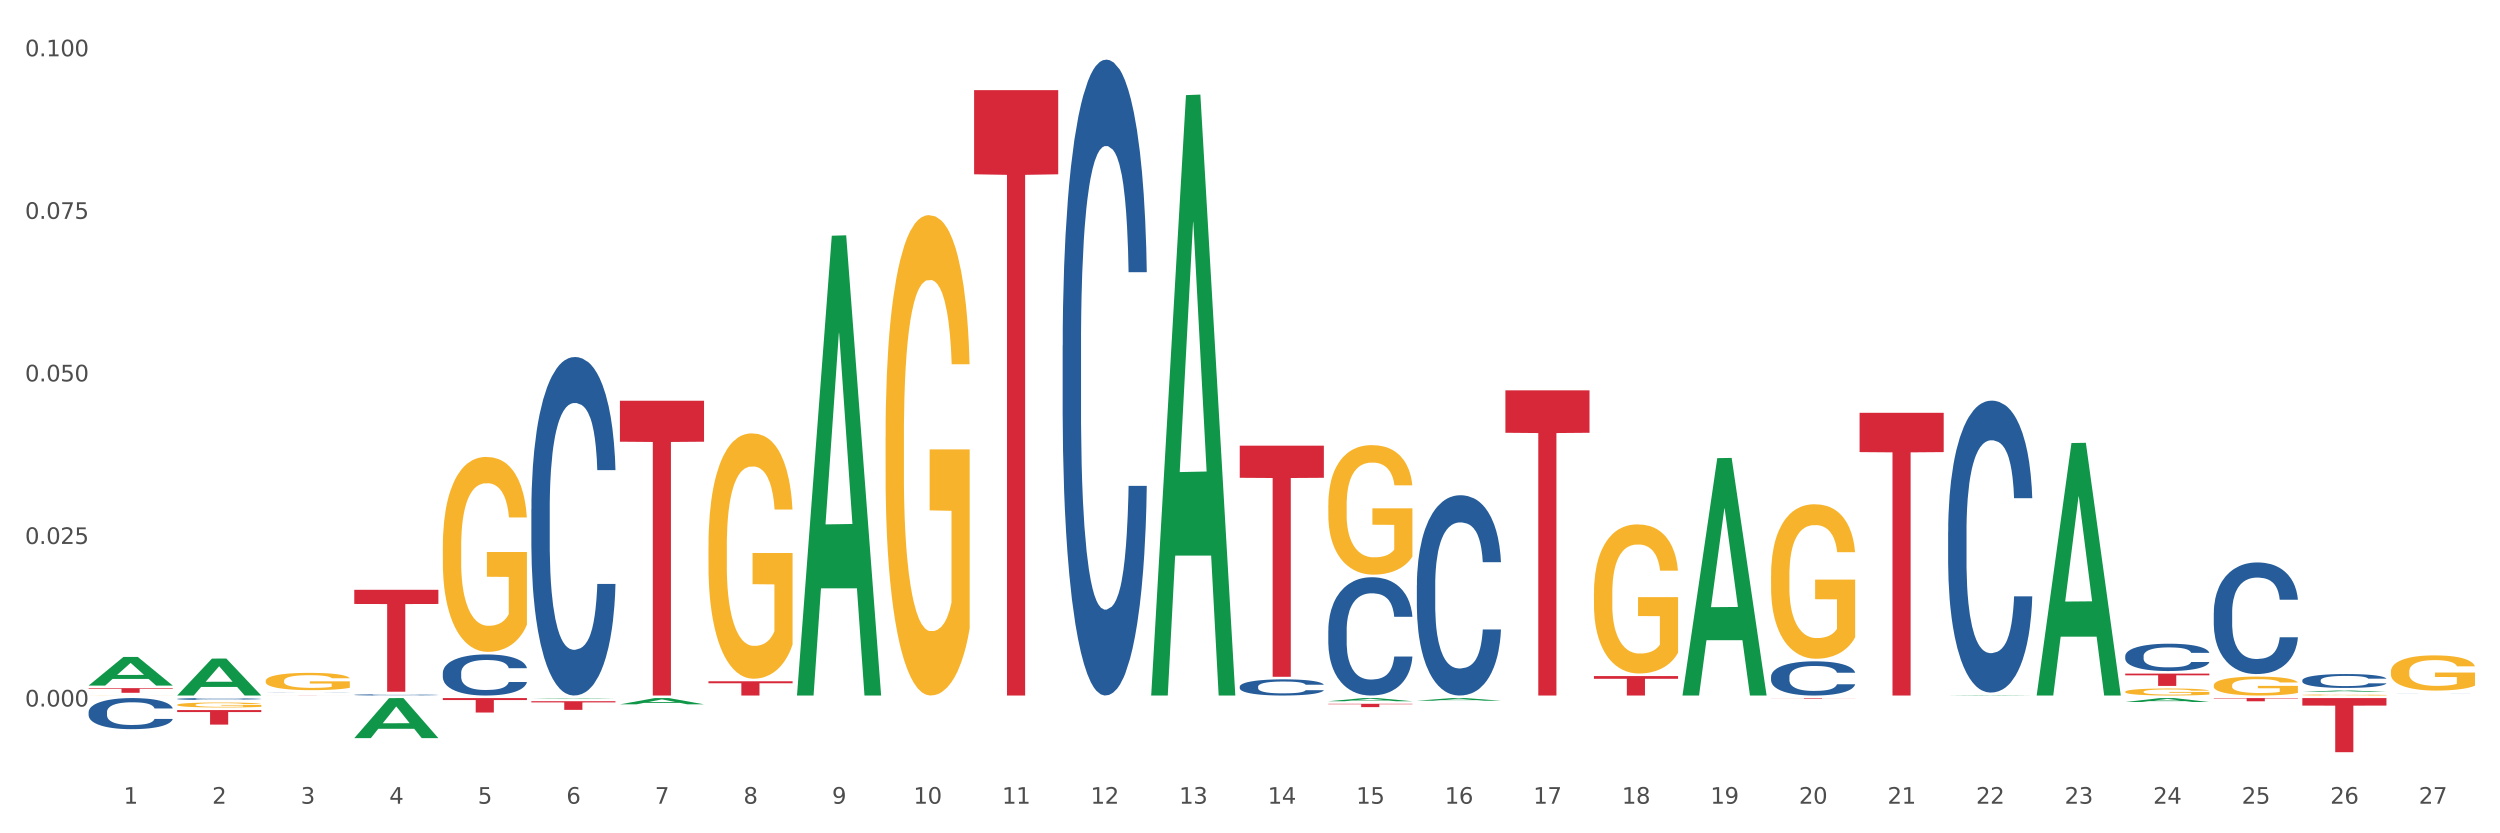 <?xml version="1.0" encoding="utf-8" standalone="no"?>
<!DOCTYPE svg PUBLIC "-//W3C//DTD SVG 1.1//EN"
  "http://www.w3.org/Graphics/SVG/1.1/DTD/svg11.dtd">
<svg xmlns:xlink="http://www.w3.org/1999/xlink" width="1080pt" height="360pt" viewBox="0 0 1080 360" xmlns="http://www.w3.org/2000/svg" version="1.1">
 <rect x="0" y="0" width="1080" height="360" fill="#333333" stroke="none"/>
 <defs>
  <style type="text/css">*{stroke-linejoin: round; stroke-linecap: butt}</style>
 </defs>
 <g id="figure_1">
  <g id="patch_1">
   <path d="M 0 360 
L 1080 360 
L 1080 0 
L 0 0 
z
" style="fill: #ffffff; stroke: #ffffff; stroke-linejoin: miter"/>
  </g>
  <g id="axes_1">
   <g id="matplotlib.axis_1">
    <g id="xtick_1">
     <g id="text_1">
      <!-- 1 -->
      <g style="fill: #4d4d4d" transform="translate(53.399 347.204) scale(0.096 -0.096)">
       <defs>
        <path id="DejaVuSans-31" d="M 794 531 
L 1825 531 
L 1825 4091 
L 703 3866 
L 703 4441 
L 1819 4666 
L 2450 4666 
L 2450 531 
L 3481 531 
L 3481 0 
L 794 0 
L 794 531 
z
" transform="scale(0.016)"/>
       </defs>
       <use xlink:href="#DejaVuSans-31"/>
      </g>
     </g>
    </g>
    <g id="xtick_2">
     <g id="text_2">
      <!-- 2 -->
      <g style="fill: #4d4d4d" transform="translate(91.652 347.204) scale(0.096 -0.096)">
       <defs>
        <path id="DejaVuSans-32" d="M 1228 531 
L 3431 531 
L 3431 0 
L 469 0 
L 469 531 
Q 828 903 1448 1529 
Q 2069 2156 2228 2338 
Q 2531 2678 2651 2914 
Q 2772 3150 2772 3378 
Q 2772 3750 2511 3984 
Q 2250 4219 1831 4219 
Q 1534 4219 1204 4116 
Q 875 4013 500 3803 
L 500 4441 
Q 881 4594 1212 4672 
Q 1544 4750 1819 4750 
Q 2544 4750 2975 4387 
Q 3406 4025 3406 3419 
Q 3406 3131 3298 2873 
Q 3191 2616 2906 2266 
Q 2828 2175 2409 1742 
Q 1991 1309 1228 531 
z
" transform="scale(0.016)"/>
       </defs>
       <use xlink:href="#DejaVuSans-32"/>
      </g>
     </g>
    </g>
    <g id="xtick_3">
     <g id="text_3">
      <!-- 3 -->
      <g style="fill: #4d4d4d" transform="translate(129.905 347.204) scale(0.096 -0.096)">
       <defs>
        <path id="DejaVuSans-33" d="M 2597 2516 
Q 3050 2419 3304 2112 
Q 3559 1806 3559 1356 
Q 3559 666 3084 287 
Q 2609 -91 1734 -91 
Q 1441 -91 1130 -33 
Q 819 25 488 141 
L 488 750 
Q 750 597 1062 519 
Q 1375 441 1716 441 
Q 2309 441 2620 675 
Q 2931 909 2931 1356 
Q 2931 1769 2642 2001 
Q 2353 2234 1838 2234 
L 1294 2234 
L 1294 2753 
L 1863 2753 
Q 2328 2753 2575 2939 
Q 2822 3125 2822 3475 
Q 2822 3834 2567 4026 
Q 2313 4219 1838 4219 
Q 1578 4219 1281 4162 
Q 984 4106 628 3988 
L 628 4550 
Q 988 4650 1302 4700 
Q 1616 4750 1894 4750 
Q 2613 4750 3031 4423 
Q 3450 4097 3450 3541 
Q 3450 3153 3228 2886 
Q 3006 2619 2597 2516 
z
" transform="scale(0.016)"/>
       </defs>
       <use xlink:href="#DejaVuSans-33"/>
      </g>
     </g>
    </g>
    <g id="xtick_4">
     <g id="text_4">
      <!-- 4 -->
      <g style="fill: #4d4d4d" transform="translate(168.158 347.204) scale(0.096 -0.096)">
       <defs>
        <path id="DejaVuSans-34" d="M 2419 4116 
L 825 1625 
L 2419 1625 
L 2419 4116 
z
M 2253 4666 
L 3047 4666 
L 3047 1625 
L 3713 1625 
L 3713 1100 
L 3047 1100 
L 3047 0 
L 2419 0 
L 2419 1100 
L 313 1100 
L 313 1709 
L 2253 4666 
z
" transform="scale(0.016)"/>
       </defs>
       <use xlink:href="#DejaVuSans-34"/>
      </g>
     </g>
    </g>
    <g id="xtick_5">
     <g id="text_5">
      <!-- 5 -->
      <g style="fill: #4d4d4d" transform="translate(206.411 347.204) scale(0.096 -0.096)">
       <defs>
        <path id="DejaVuSans-35" d="M 691 4666 
L 3169 4666 
L 3169 4134 
L 1269 4134 
L 1269 2991 
Q 1406 3038 1543 3061 
Q 1681 3084 1819 3084 
Q 2600 3084 3056 2656 
Q 3513 2228 3513 1497 
Q 3513 744 3044 326 
Q 2575 -91 1722 -91 
Q 1428 -91 1123 -41 
Q 819 9 494 109 
L 494 744 
Q 775 591 1075 516 
Q 1375 441 1709 441 
Q 2250 441 2565 725 
Q 2881 1009 2881 1497 
Q 2881 1984 2565 2268 
Q 2250 2553 1709 2553 
Q 1456 2553 1204 2497 
Q 953 2441 691 2322 
L 691 4666 
z
" transform="scale(0.016)"/>
       </defs>
       <use xlink:href="#DejaVuSans-35"/>
      </g>
     </g>
    </g>
    <g id="xtick_6">
     <g id="text_6">
      <!-- 6 -->
      <g style="fill: #4d4d4d" transform="translate(244.664 347.204) scale(0.096 -0.096)">
       <defs>
        <path id="DejaVuSans-36" d="M 2113 2584 
Q 1688 2584 1439 2293 
Q 1191 2003 1191 1497 
Q 1191 994 1439 701 
Q 1688 409 2113 409 
Q 2538 409 2786 701 
Q 3034 994 3034 1497 
Q 3034 2003 2786 2293 
Q 2538 2584 2113 2584 
z
M 3366 4563 
L 3366 3988 
Q 3128 4100 2886 4159 
Q 2644 4219 2406 4219 
Q 1781 4219 1451 3797 
Q 1122 3375 1075 2522 
Q 1259 2794 1537 2939 
Q 1816 3084 2150 3084 
Q 2853 3084 3261 2657 
Q 3669 2231 3669 1497 
Q 3669 778 3244 343 
Q 2819 -91 2113 -91 
Q 1303 -91 875 529 
Q 447 1150 447 2328 
Q 447 3434 972 4092 
Q 1497 4750 2381 4750 
Q 2619 4750 2861 4703 
Q 3103 4656 3366 4563 
z
" transform="scale(0.016)"/>
       </defs>
       <use xlink:href="#DejaVuSans-36"/>
      </g>
     </g>
    </g>
    <g id="xtick_7">
     <g id="text_7">
      <!-- 7 -->
      <g style="fill: #4d4d4d" transform="translate(282.917 347.204) scale(0.096 -0.096)">
       <defs>
        <path id="DejaVuSans-37" d="M 525 4666 
L 3525 4666 
L 3525 4397 
L 1831 0 
L 1172 0 
L 2766 4134 
L 525 4134 
L 525 4666 
z
" transform="scale(0.016)"/>
       </defs>
       <use xlink:href="#DejaVuSans-37"/>
      </g>
     </g>
    </g>
    <g id="xtick_8">
     <g id="text_8">
      <!-- 8 -->
      <g style="fill: #4d4d4d" transform="translate(321.17 347.204) scale(0.096 -0.096)">
       <defs>
        <path id="DejaVuSans-38" d="M 2034 2216 
Q 1584 2216 1326 1975 
Q 1069 1734 1069 1313 
Q 1069 891 1326 650 
Q 1584 409 2034 409 
Q 2484 409 2743 651 
Q 3003 894 3003 1313 
Q 3003 1734 2745 1975 
Q 2488 2216 2034 2216 
z
M 1403 2484 
Q 997 2584 770 2862 
Q 544 3141 544 3541 
Q 544 4100 942 4425 
Q 1341 4750 2034 4750 
Q 2731 4750 3128 4425 
Q 3525 4100 3525 3541 
Q 3525 3141 3298 2862 
Q 3072 2584 2669 2484 
Q 3125 2378 3379 2068 
Q 3634 1759 3634 1313 
Q 3634 634 3220 271 
Q 2806 -91 2034 -91 
Q 1263 -91 848 271 
Q 434 634 434 1313 
Q 434 1759 690 2068 
Q 947 2378 1403 2484 
z
M 1172 3481 
Q 1172 3119 1398 2916 
Q 1625 2713 2034 2713 
Q 2441 2713 2670 2916 
Q 2900 3119 2900 3481 
Q 2900 3844 2670 4047 
Q 2441 4250 2034 4250 
Q 1625 4250 1398 4047 
Q 1172 3844 1172 3481 
z
" transform="scale(0.016)"/>
       </defs>
       <use xlink:href="#DejaVuSans-38"/>
      </g>
     </g>
    </g>
    <g id="xtick_9">
     <g id="text_9">
      <!-- 9 -->
      <g style="fill: #4d4d4d" transform="translate(359.423 347.204) scale(0.096 -0.096)">
       <defs>
        <path id="DejaVuSans-39" d="M 703 97 
L 703 672 
Q 941 559 1184 500 
Q 1428 441 1663 441 
Q 2288 441 2617 861 
Q 2947 1281 2994 2138 
Q 2813 1869 2534 1725 
Q 2256 1581 1919 1581 
Q 1219 1581 811 2004 
Q 403 2428 403 3163 
Q 403 3881 828 4315 
Q 1253 4750 1959 4750 
Q 2769 4750 3195 4129 
Q 3622 3509 3622 2328 
Q 3622 1225 3098 567 
Q 2575 -91 1691 -91 
Q 1453 -91 1209 -44 
Q 966 3 703 97 
z
M 1959 2075 
Q 2384 2075 2632 2365 
Q 2881 2656 2881 3163 
Q 2881 3666 2632 3958 
Q 2384 4250 1959 4250 
Q 1534 4250 1286 3958 
Q 1038 3666 1038 3163 
Q 1038 2656 1286 2365 
Q 1534 2075 1959 2075 
z
" transform="scale(0.016)"/>
       </defs>
       <use xlink:href="#DejaVuSans-39"/>
      </g>
     </g>
    </g>
    <g id="xtick_10">
     <g id="text_10">
      <!-- 10 -->
      <g style="fill: #4d4d4d" transform="translate(394.622 347.204) scale(0.096 -0.096)">
       <defs>
        <path id="DejaVuSans-30" d="M 2034 4250 
Q 1547 4250 1301 3770 
Q 1056 3291 1056 2328 
Q 1056 1369 1301 889 
Q 1547 409 2034 409 
Q 2525 409 2770 889 
Q 3016 1369 3016 2328 
Q 3016 3291 2770 3770 
Q 2525 4250 2034 4250 
z
M 2034 4750 
Q 2819 4750 3233 4129 
Q 3647 3509 3647 2328 
Q 3647 1150 3233 529 
Q 2819 -91 2034 -91 
Q 1250 -91 836 529 
Q 422 1150 422 2328 
Q 422 3509 836 4129 
Q 1250 4750 2034 4750 
z
" transform="scale(0.016)"/>
       </defs>
       <use xlink:href="#DejaVuSans-31"/>
       <use xlink:href="#DejaVuSans-30" transform="translate(63.623 0)"/>
      </g>
     </g>
    </g>
    <g id="xtick_11">
     <g id="text_11">
      <!-- 11 -->
      <g style="fill: #4d4d4d" transform="translate(432.875 347.204) scale(0.096 -0.096)">
       <use xlink:href="#DejaVuSans-31"/>
       <use xlink:href="#DejaVuSans-31" transform="translate(63.623 0)"/>
      </g>
     </g>
    </g>
    <g id="xtick_12">
     <g id="text_12">
      <!-- 12 -->
      <g style="fill: #4d4d4d" transform="translate(471.128 347.204) scale(0.096 -0.096)">
       <use xlink:href="#DejaVuSans-31"/>
       <use xlink:href="#DejaVuSans-32" transform="translate(63.623 0)"/>
      </g>
     </g>
    </g>
    <g id="xtick_13">
     <g id="text_13">
      <!-- 13 -->
      <g style="fill: #4d4d4d" transform="translate(509.381 347.204) scale(0.096 -0.096)">
       <use xlink:href="#DejaVuSans-31"/>
       <use xlink:href="#DejaVuSans-33" transform="translate(63.623 0)"/>
      </g>
     </g>
    </g>
    <g id="xtick_14">
     <g id="text_14">
      <!-- 14 -->
      <g style="fill: #4d4d4d" transform="translate(547.634 347.204) scale(0.096 -0.096)">
       <use xlink:href="#DejaVuSans-31"/>
       <use xlink:href="#DejaVuSans-34" transform="translate(63.623 0)"/>
      </g>
     </g>
    </g>
    <g id="xtick_15">
     <g id="text_15">
      <!-- 15 -->
      <g style="fill: #4d4d4d" transform="translate(585.886 347.204) scale(0.096 -0.096)">
       <use xlink:href="#DejaVuSans-31"/>
       <use xlink:href="#DejaVuSans-35" transform="translate(63.623 0)"/>
      </g>
     </g>
    </g>
    <g id="xtick_16">
     <g id="text_16">
      <!-- 16 -->
      <g style="fill: #4d4d4d" transform="translate(624.139 347.204) scale(0.096 -0.096)">
       <use xlink:href="#DejaVuSans-31"/>
       <use xlink:href="#DejaVuSans-36" transform="translate(63.623 0)"/>
      </g>
     </g>
    </g>
    <g id="xtick_17">
     <g id="text_17">
      <!-- 17 -->
      <g style="fill: #4d4d4d" transform="translate(662.392 347.204) scale(0.096 -0.096)">
       <use xlink:href="#DejaVuSans-31"/>
       <use xlink:href="#DejaVuSans-37" transform="translate(63.623 0)"/>
      </g>
     </g>
    </g>
    <g id="xtick_18">
     <g id="text_18">
      <!-- 18 -->
      <g style="fill: #4d4d4d" transform="translate(700.645 347.204) scale(0.096 -0.096)">
       <use xlink:href="#DejaVuSans-31"/>
       <use xlink:href="#DejaVuSans-38" transform="translate(63.623 0)"/>
      </g>
     </g>
    </g>
    <g id="xtick_19">
     <g id="text_19">
      <!-- 19 -->
      <g style="fill: #4d4d4d" transform="translate(738.898 347.204) scale(0.096 -0.096)">
       <use xlink:href="#DejaVuSans-31"/>
       <use xlink:href="#DejaVuSans-39" transform="translate(63.623 0)"/>
      </g>
     </g>
    </g>
    <g id="xtick_20">
     <g id="text_20">
      <!-- 20 -->
      <g style="fill: #4d4d4d" transform="translate(777.151 347.204) scale(0.096 -0.096)">
       <use xlink:href="#DejaVuSans-32"/>
       <use xlink:href="#DejaVuSans-30" transform="translate(63.623 0)"/>
      </g>
     </g>
    </g>
    <g id="xtick_21">
     <g id="text_21">
      <!-- 21 -->
      <g style="fill: #4d4d4d" transform="translate(815.404 347.204) scale(0.096 -0.096)">
       <use xlink:href="#DejaVuSans-32"/>
       <use xlink:href="#DejaVuSans-31" transform="translate(63.623 0)"/>
      </g>
     </g>
    </g>
    <g id="xtick_22">
     <g id="text_22">
      <!-- 22 -->
      <g style="fill: #4d4d4d" transform="translate(853.657 347.204) scale(0.096 -0.096)">
       <use xlink:href="#DejaVuSans-32"/>
       <use xlink:href="#DejaVuSans-32" transform="translate(63.623 0)"/>
      </g>
     </g>
    </g>
    <g id="xtick_23">
     <g id="text_23">
      <!-- 23 -->
      <g style="fill: #4d4d4d" transform="translate(891.91 347.204) scale(0.096 -0.096)">
       <use xlink:href="#DejaVuSans-32"/>
       <use xlink:href="#DejaVuSans-33" transform="translate(63.623 0)"/>
      </g>
     </g>
    </g>
    <g id="xtick_24">
     <g id="text_24">
      <!-- 24 -->
      <g style="fill: #4d4d4d" transform="translate(930.163 347.204) scale(0.096 -0.096)">
       <use xlink:href="#DejaVuSans-32"/>
       <use xlink:href="#DejaVuSans-34" transform="translate(63.623 0)"/>
      </g>
     </g>
    </g>
    <g id="xtick_25">
     <g id="text_25">
      <!-- 25 -->
      <g style="fill: #4d4d4d" transform="translate(968.416 347.204) scale(0.096 -0.096)">
       <use xlink:href="#DejaVuSans-32"/>
       <use xlink:href="#DejaVuSans-35" transform="translate(63.623 0)"/>
      </g>
     </g>
    </g>
    <g id="xtick_26">
     <g id="text_26">
      <!-- 26 -->
      <g style="fill: #4d4d4d" transform="translate(1006.669 347.204) scale(0.096 -0.096)">
       <use xlink:href="#DejaVuSans-32"/>
       <use xlink:href="#DejaVuSans-36" transform="translate(63.623 0)"/>
      </g>
     </g>
    </g>
    <g id="xtick_27">
     <g id="text_27">
      <!-- 27 -->
      <g style="fill: #4d4d4d" transform="translate(1044.922 347.204) scale(0.096 -0.096)">
       <use xlink:href="#DejaVuSans-32"/>
       <use xlink:href="#DejaVuSans-37" transform="translate(63.623 0)"/>
      </g>
     </g>
    </g>
    <g id="xtick_28"/>
    <g id="xtick_29"/>
    <g id="xtick_30"/>
    <g id="xtick_31"/>
    <g id="xtick_32"/>
    <g id="xtick_33"/>
    <g id="xtick_34"/>
    <g id="xtick_35"/>
    <g id="xtick_36"/>
    <g id="xtick_37"/>
    <g id="xtick_38"/>
    <g id="xtick_39"/>
    <g id="xtick_40"/>
    <g id="xtick_41"/>
    <g id="xtick_42"/>
    <g id="xtick_43"/>
    <g id="xtick_44"/>
    <g id="xtick_45"/>
    <g id="xtick_46"/>
    <g id="xtick_47"/>
    <g id="xtick_48"/>
    <g id="xtick_49"/>
    <g id="xtick_50"/>
    <g id="xtick_51"/>
    <g id="xtick_52"/>
    <g id="xtick_53"/>
   </g>
   <g id="matplotlib.axis_2">
    <g id="ytick_1">
     <g id="text_28">
      <!-- 0.000 -->
      <g style="fill: #4d4d4d" transform="translate(10.8 305.217) scale(0.096 -0.096)">
       <defs>
        <path id="DejaVuSans-2e" d="M 684 794 
L 1344 794 
L 1344 0 
L 684 0 
L 684 794 
z
" transform="scale(0.016)"/>
       </defs>
       <use xlink:href="#DejaVuSans-30"/>
       <use xlink:href="#DejaVuSans-2e" transform="translate(63.623 0)"/>
       <use xlink:href="#DejaVuSans-30" transform="translate(95.41 0)"/>
       <use xlink:href="#DejaVuSans-30" transform="translate(159.033 0)"/>
       <use xlink:href="#DejaVuSans-30" transform="translate(222.656 0)"/>
      </g>
     </g>
    </g>
    <g id="ytick_2">
     <g id="text_29">
      <!-- 0.025 -->
      <g style="fill: #4d4d4d" transform="translate(10.8 234.993) scale(0.096 -0.096)">
       <use xlink:href="#DejaVuSans-30"/>
       <use xlink:href="#DejaVuSans-2e" transform="translate(63.623 0)"/>
       <use xlink:href="#DejaVuSans-30" transform="translate(95.41 0)"/>
       <use xlink:href="#DejaVuSans-32" transform="translate(159.033 0)"/>
       <use xlink:href="#DejaVuSans-35" transform="translate(222.656 0)"/>
      </g>
     </g>
    </g>
    <g id="ytick_3">
     <g id="text_30">
      <!-- 0.050 -->
      <g style="fill: #4d4d4d" transform="translate(10.8 164.769) scale(0.096 -0.096)">
       <use xlink:href="#DejaVuSans-30"/>
       <use xlink:href="#DejaVuSans-2e" transform="translate(63.623 0)"/>
       <use xlink:href="#DejaVuSans-30" transform="translate(95.41 0)"/>
       <use xlink:href="#DejaVuSans-35" transform="translate(159.033 0)"/>
       <use xlink:href="#DejaVuSans-30" transform="translate(222.656 0)"/>
      </g>
     </g>
    </g>
    <g id="ytick_4">
     <g id="text_31">
      <!-- 0.075 -->
      <g style="fill: #4d4d4d" transform="translate(10.8 94.546) scale(0.096 -0.096)">
       <use xlink:href="#DejaVuSans-30"/>
       <use xlink:href="#DejaVuSans-2e" transform="translate(63.623 0)"/>
       <use xlink:href="#DejaVuSans-30" transform="translate(95.41 0)"/>
       <use xlink:href="#DejaVuSans-37" transform="translate(159.033 0)"/>
       <use xlink:href="#DejaVuSans-35" transform="translate(222.656 0)"/>
      </g>
     </g>
    </g>
    <g id="ytick_5">
     <g id="text_32">
      <!-- 0.100 -->
      <g style="fill: #4d4d4d" transform="translate(10.8 24.322) scale(0.096 -0.096)">
       <use xlink:href="#DejaVuSans-30"/>
       <use xlink:href="#DejaVuSans-2e" transform="translate(63.623 0)"/>
       <use xlink:href="#DejaVuSans-31" transform="translate(95.41 0)"/>
       <use xlink:href="#DejaVuSans-30" transform="translate(159.033 0)"/>
       <use xlink:href="#DejaVuSans-30" transform="translate(222.656 0)"/>
      </g>
     </g>
    </g>
    <g id="ytick_6"/>
    <g id="ytick_7"/>
    <g id="ytick_8"/>
    <g id="ytick_9"/>
   </g>
   <g id="PolyCollection_1">
    <path d="M 38.283 296.144 
L 38.32 296.133 
L 53.306 283.802 
L 59.525 283.79 
L 74.623 296.168 
L 67.43 296.168 
L 64.171 293.285 
L 48.698 293.285 
L 48.586 293.332 
L 45.439 296.168 
L 38.283 296.168 
L 38.283 296.144 
L 50.646 291.565 
L 62.223 291.554 
L 56.491 286.428 
L 56.416 286.405 
L 56.341 286.44 
L 50.609 291.554 
L 50.646 291.565 
L 38.283 296.144 
z
" clip-path="url(#p07dd8864b4)" style="fill: #109648"/>
    <path d="M 688.583 292.06 
L 724.923 292.06 
L 724.923 293.228 
L 710.628 293.236 
L 710.628 300.467 
L 702.792 300.467 
L 702.792 293.236 
L 688.583 293.228 
L 688.583 292.068 
L 688.583 292.06 
z
" clip-path="url(#p07dd8864b4)" style="fill: #d62839"/>
    <path d="M 765.089 301.57 
L 801.429 301.57 
L 801.429 301.605 
L 787.134 301.605 
L 787.134 301.821 
L 779.298 301.821 
L 779.298 301.605 
L 765.089 301.605 
L 765.089 301.57 
L 765.089 301.57 
z
" clip-path="url(#p07dd8864b4)" style="fill: #d62839"/>
    <path d="M 803.342 178.333 
L 839.682 178.333 
L 839.682 195.305 
L 825.387 195.42 
L 825.387 300.467 
L 817.551 300.467 
L 817.551 195.42 
L 803.342 195.305 
L 803.342 178.447 
L 803.342 178.333 
z
" clip-path="url(#p07dd8864b4)" style="fill: #d62839"/>
    <path d="M 918.101 290.996 
L 954.441 290.996 
L 954.441 291.737 
L 940.146 291.742 
L 940.146 296.325 
L 932.31 296.325 
L 932.31 291.742 
L 918.101 291.737 
L 918.101 291.001 
L 918.101 290.996 
z
" clip-path="url(#p07dd8864b4)" style="fill: #d62839"/>
    <path d="M 956.354 301.57 
L 992.694 301.57 
L 992.694 301.763 
L 978.399 301.764 
L 978.399 302.957 
L 970.563 302.957 
L 970.563 301.764 
L 956.354 301.763 
L 956.354 301.571 
L 956.354 301.57 
z
" clip-path="url(#p07dd8864b4)" style="fill: #d62839"/>
    <path d="M 994.607 301.57 
L 1030.947 301.57 
L 1030.947 304.819 
L 1016.652 304.841 
L 1016.652 324.95 
L 1008.816 324.95 
L 1008.816 304.841 
L 994.607 304.819 
L 994.607 301.592 
L 994.607 301.57 
z
" clip-path="url(#p07dd8864b4)" style="fill: #d62839"/>
    <path d="M 1032.86 299.441 
L 1032.903 299.441 
L 1032.903 299.441 
L 1033.032 299.44 
L 1033.504 299.439 
L 1034.105 299.438 
L 1035.136 299.437 
L 1035.695 299.436 
L 1036.425 299.436 
L 1037.928 299.435 
L 1039.647 299.434 
L 1040.849 299.434 
L 1041.751 299.434 
L 1043.77 299.433 
L 1044.93 299.433 
L 1046.133 299.433 
L 1047.164 299.433 
L 1048.882 299.433 
L 1050.257 299.433 
L 1051.846 299.433 
L 1053.178 299.433 
L 1054.939 299.433 
L 1057.516 299.433 
L 1058.504 299.433 
L 1059.836 299.433 
L 1061.21 299.434 
L 1062.327 299.434 
L 1063.616 299.434 
L 1064.947 299.435 
L 1066.236 299.435 
L 1067.138 299.436 
L 1067.868 299.437 
L 1068.513 299.437 
L 1068.985 299.438 
L 1069.2 299.439 
L 1061.339 299.439 
L 1061.124 299.438 
L 1060.695 299.438 
L 1060.265 299.437 
L 1059.793 299.437 
L 1059.063 299.436 
L 1058.418 299.436 
L 1057.344 299.436 
L 1056.356 299.436 
L 1055.54 299.436 
L 1054.552 299.435 
L 1052.447 299.435 
L 1050.944 299.435 
L 1049.999 299.435 
L 1048.839 299.435 
L 1047.851 299.436 
L 1046.691 299.436 
L 1045.789 299.436 
L 1044.887 299.436 
L 1044.372 299.436 
L 1043.599 299.437 
L 1043.083 299.437 
L 1042.396 299.438 
L 1042.009 299.438 
L 1041.322 299.439 
L 1041.021 299.44 
L 1040.892 299.44 
L 1040.806 299.441 
L 1040.806 299.443 
L 1041.064 299.444 
L 1041.279 299.445 
L 1041.623 299.445 
L 1042.267 299.446 
L 1043.212 299.447 
L 1044.2 299.447 
L 1045.016 299.448 
L 1045.789 299.448 
L 1046.562 299.448 
L 1047.508 299.448 
L 1048.281 299.448 
L 1049.44 299.449 
L 1050.815 299.449 
L 1051.889 299.449 
L 1054.08 299.449 
L 1055.068 299.448 
L 1056.013 299.448 
L 1057.044 299.448 
L 1057.86 299.448 
L 1058.332 299.448 
L 1059.105 299.447 
L 1059.707 299.447 
L 1060.222 299.447 
L 1060.566 299.446 
L 1060.953 299.446 
L 1061.253 299.445 
L 1061.339 299.445 
L 1069.2 299.445 
L 1069.028 299.446 
L 1068.727 299.446 
L 1068.126 299.447 
L 1067.654 299.447 
L 1066.923 299.448 
L 1066.15 299.448 
L 1065.076 299.449 
L 1064.088 299.449 
L 1063.057 299.45 
L 1061.941 299.45 
L 1059.922 299.45 
L 1059.191 299.451 
L 1057.645 299.451 
L 1056.442 299.451 
L 1054.681 299.451 
L 1052.877 299.451 
L 1050.987 299.451 
L 1049.312 299.451 
L 1047.465 299.451 
L 1046.305 299.451 
L 1045.016 299.451 
L 1043.513 299.45 
L 1042.095 299.45 
L 1040.763 299.45 
L 1039.518 299.449 
L 1038.358 299.449 
L 1036.855 299.448 
L 1035.738 299.448 
L 1034.922 299.447 
L 1034.363 299.446 
L 1033.805 299.446 
L 1033.504 299.445 
L 1033.032 299.444 
L 1032.86 299.443 
L 1032.86 299.441 
z
" clip-path="url(#p07dd8864b4)" style="fill: #255c99"/>
    <path d="M 994.607 293.882 
L 994.65 293.877 
L 994.65 293.723 
L 994.779 293.514 
L 995.251 293.13 
L 995.852 292.839 
L 996.883 292.498 
L 997.442 292.356 
L 998.172 292.197 
L 999.675 291.938 
L 1001.394 291.719 
L 1002.596 291.598 
L 1003.499 291.521 
L 1005.517 291.384 
L 1006.677 291.324 
L 1007.88 291.274 
L 1008.911 291.241 
L 1010.629 291.203 
L 1012.004 291.186 
L 1013.593 291.181 
L 1014.925 291.186 
L 1016.686 291.208 
L 1019.263 291.274 
L 1020.251 291.313 
L 1021.583 291.378 
L 1022.957 291.466 
L 1024.074 291.554 
L 1025.363 291.68 
L 1026.694 291.845 
L 1027.983 292.054 
L 1028.885 292.246 
L 1029.615 292.449 
L 1030.26 292.696 
L 1030.732 292.965 
L 1030.947 293.19 
L 1023.086 293.19 
L 1022.871 292.987 
L 1022.442 292.768 
L 1022.012 292.619 
L 1021.54 292.498 
L 1020.81 292.361 
L 1020.165 292.273 
L 1019.091 292.169 
L 1018.103 292.103 
L 1017.287 292.065 
L 1016.299 292.032 
L 1014.194 291.999 
L 1012.691 291.999 
L 1011.746 292.01 
L 1010.586 292.037 
L 1009.598 292.076 
L 1008.438 292.142 
L 1007.536 292.213 
L 1006.634 292.306 
L 1006.119 292.372 
L 1005.346 292.493 
L 1004.83 292.592 
L 1004.143 292.762 
L 1003.756 292.883 
L 1003.069 293.196 
L 1002.768 293.426 
L 1002.639 293.586 
L 1002.554 293.761 
L 1002.554 294.618 
L 1002.811 295.002 
L 1003.026 295.167 
L 1003.37 295.353 
L 1004.014 295.595 
L 1004.959 295.831 
L 1005.947 296.001 
L 1006.763 296.106 
L 1007.536 296.182 
L 1008.31 296.243 
L 1009.255 296.298 
L 1010.028 296.331 
L 1011.188 296.364 
L 1012.562 296.38 
L 1013.636 296.38 
L 1015.827 296.353 
L 1016.815 296.325 
L 1017.76 296.287 
L 1018.791 296.226 
L 1019.607 296.16 
L 1020.079 296.111 
L 1020.853 296.007 
L 1021.454 295.897 
L 1021.969 295.771 
L 1022.313 295.661 
L 1022.7 295.496 
L 1023 295.309 
L 1023.086 295.211 
L 1030.947 295.211 
L 1030.775 295.408 
L 1030.475 295.6 
L 1029.873 295.859 
L 1029.401 296.007 
L 1028.67 296.188 
L 1027.897 296.342 
L 1026.823 296.512 
L 1025.835 296.638 
L 1024.804 296.748 
L 1023.688 296.847 
L 1021.669 296.984 
L 1020.938 297.022 
L 1019.392 297.088 
L 1018.189 297.127 
L 1016.428 297.165 
L 1014.624 297.187 
L 1012.734 297.193 
L 1011.059 297.182 
L 1009.212 297.149 
L 1008.052 297.116 
L 1006.763 297.066 
L 1005.26 296.99 
L 1003.842 296.896 
L 1002.511 296.786 
L 1001.265 296.66 
L 1000.105 296.517 
L 998.602 296.281 
L 997.485 296.051 
L 996.669 295.837 
L 996.11 295.655 
L 995.552 295.425 
L 995.251 295.266 
L 994.779 294.881 
L 994.607 294.524 
L 994.607 293.882 
z
" clip-path="url(#p07dd8864b4)" style="fill: #255c99"/>
    <path d="M 956.354 264.637 
L 956.397 264.593 
L 956.397 263.36 
L 956.526 261.687 
L 956.998 258.604 
L 957.6 256.27 
L 958.63 253.539 
L 959.189 252.394 
L 959.919 251.117 
L 961.423 249.047 
L 963.141 247.286 
L 964.344 246.317 
L 965.246 245.7 
L 967.264 244.599 
L 968.424 244.115 
L 969.627 243.718 
L 970.658 243.454 
L 972.376 243.146 
L 973.751 243.014 
L 975.34 242.97 
L 976.672 243.014 
L 978.433 243.19 
L 981.01 243.718 
L 981.998 244.027 
L 983.33 244.555 
L 984.704 245.26 
L 985.821 245.965 
L 987.11 246.977 
L 988.442 248.299 
L 989.73 249.972 
L 990.632 251.514 
L 991.362 253.143 
L 992.007 255.125 
L 992.479 257.283 
L 992.694 259.088 
L 984.833 259.088 
L 984.618 257.459 
L 984.189 255.697 
L 983.759 254.508 
L 983.287 253.539 
L 982.557 252.438 
L 981.912 251.734 
L 980.838 250.897 
L 979.85 250.369 
L 979.034 250.06 
L 978.046 249.796 
L 975.941 249.532 
L 974.438 249.532 
L 973.493 249.62 
L 972.333 249.84 
L 971.345 250.148 
L 970.185 250.677 
L 969.283 251.249 
L 968.381 251.998 
L 967.866 252.526 
L 967.093 253.495 
L 966.577 254.288 
L 965.89 255.653 
L 965.503 256.622 
L 964.816 259.132 
L 964.515 260.982 
L 964.386 262.259 
L 964.301 263.669 
L 964.301 270.539 
L 964.558 273.622 
L 964.773 274.943 
L 965.117 276.44 
L 965.761 278.378 
L 966.706 280.272 
L 967.694 281.637 
L 968.51 282.474 
L 969.283 283.09 
L 970.057 283.575 
L 971.002 284.015 
L 971.775 284.279 
L 972.935 284.544 
L 974.309 284.676 
L 975.383 284.676 
L 977.574 284.455 
L 978.562 284.235 
L 979.507 283.927 
L 980.538 283.443 
L 981.354 282.914 
L 981.826 282.518 
L 982.6 281.681 
L 983.201 280.8 
L 983.716 279.787 
L 984.06 278.906 
L 984.447 277.585 
L 984.747 276.088 
L 984.833 275.295 
L 992.694 275.295 
L 992.522 276.881 
L 992.222 278.422 
L 991.62 280.492 
L 991.148 281.681 
L 990.417 283.134 
L 989.644 284.367 
L 988.57 285.733 
L 987.582 286.746 
L 986.551 287.626 
L 985.435 288.419 
L 983.416 289.52 
L 982.685 289.828 
L 981.139 290.357 
L 979.936 290.665 
L 978.175 290.973 
L 976.371 291.15 
L 974.481 291.194 
L 972.806 291.106 
L 970.959 290.841 
L 969.799 290.577 
L 968.51 290.181 
L 967.007 289.564 
L 965.589 288.815 
L 964.258 287.935 
L 963.012 286.922 
L 961.852 285.777 
L 960.349 283.883 
L 959.232 282.033 
L 958.416 280.316 
L 957.857 278.862 
L 957.299 277.013 
L 956.998 275.736 
L 956.526 272.653 
L 956.354 269.79 
L 956.354 264.637 
z
" clip-path="url(#p07dd8864b4)" style="fill: #255c99"/>
    <path d="M 650.33 168.637 
L 686.671 168.637 
L 686.671 186.957 
L 672.375 187.08 
L 672.375 300.467 
L 664.539 300.467 
L 664.539 187.08 
L 650.33 186.957 
L 650.33 168.76 
L 650.33 168.637 
z
" clip-path="url(#p07dd8864b4)" style="fill: #d62839"/>
    <path d="M 918.101 283.387 
L 918.144 283.377 
L 918.144 283.074 
L 918.273 282.664 
L 918.745 281.909 
L 919.347 281.337 
L 920.377 280.669 
L 920.936 280.388 
L 921.666 280.075 
L 923.17 279.568 
L 924.888 279.137 
L 926.091 278.899 
L 926.993 278.748 
L 929.012 278.479 
L 930.171 278.36 
L 931.374 278.263 
L 932.405 278.198 
L 934.123 278.123 
L 935.498 278.09 
L 937.087 278.079 
L 938.419 278.09 
L 940.18 278.133 
L 942.757 278.263 
L 943.745 278.338 
L 945.077 278.468 
L 946.451 278.64 
L 947.568 278.813 
L 948.857 279.061 
L 950.189 279.385 
L 951.477 279.795 
L 952.379 280.172 
L 953.11 280.572 
L 953.754 281.057 
L 954.226 281.586 
L 954.441 282.028 
L 946.58 282.028 
L 946.366 281.629 
L 945.936 281.197 
L 945.506 280.906 
L 945.034 280.669 
L 944.304 280.399 
L 943.659 280.226 
L 942.585 280.021 
L 941.597 279.892 
L 940.781 279.816 
L 939.793 279.752 
L 937.689 279.687 
L 936.185 279.687 
L 935.24 279.708 
L 934.08 279.762 
L 933.092 279.838 
L 931.933 279.967 
L 931.03 280.108 
L 930.128 280.291 
L 929.613 280.42 
L 928.84 280.658 
L 928.324 280.852 
L 927.637 281.186 
L 927.25 281.424 
L 926.563 282.039 
L 926.262 282.492 
L 926.134 282.805 
L 926.048 283.15 
L 926.048 284.833 
L 926.305 285.588 
L 926.52 285.912 
L 926.864 286.279 
L 927.508 286.753 
L 928.453 287.217 
L 929.441 287.552 
L 930.257 287.757 
L 931.03 287.908 
L 931.804 288.026 
L 932.749 288.134 
L 933.522 288.199 
L 934.682 288.264 
L 936.056 288.296 
L 937.13 288.296 
L 939.321 288.242 
L 940.309 288.188 
L 941.254 288.113 
L 942.285 287.994 
L 943.101 287.865 
L 943.573 287.767 
L 944.347 287.562 
L 944.948 287.347 
L 945.463 287.099 
L 945.807 286.883 
L 946.194 286.559 
L 946.494 286.192 
L 946.58 285.998 
L 954.441 285.998 
L 954.269 286.386 
L 953.969 286.764 
L 953.367 287.271 
L 952.895 287.562 
L 952.165 287.918 
L 951.391 288.221 
L 950.317 288.555 
L 949.329 288.803 
L 948.299 289.019 
L 947.182 289.213 
L 945.163 289.483 
L 944.433 289.558 
L 942.886 289.688 
L 941.683 289.763 
L 939.922 289.839 
L 938.118 289.882 
L 936.228 289.893 
L 934.553 289.871 
L 932.706 289.806 
L 931.546 289.742 
L 930.257 289.645 
L 928.754 289.494 
L 927.336 289.31 
L 926.005 289.094 
L 924.759 288.846 
L 923.599 288.566 
L 922.096 288.102 
L 920.979 287.649 
L 920.163 287.228 
L 919.604 286.872 
L 919.046 286.419 
L 918.745 286.106 
L 918.273 285.351 
L 918.101 284.65 
L 918.101 283.387 
z
" clip-path="url(#p07dd8864b4)" style="fill: #255c99"/>
    <path d="M 765.089 292.33 
L 765.132 292.316 
L 765.132 291.938 
L 765.261 291.426 
L 765.733 290.481 
L 766.335 289.766 
L 767.366 288.929 
L 767.924 288.578 
L 768.654 288.187 
L 770.158 287.553 
L 771.876 287.013 
L 773.079 286.716 
L 773.981 286.527 
L 776 286.19 
L 777.16 286.041 
L 778.362 285.92 
L 779.393 285.839 
L 781.111 285.745 
L 782.486 285.704 
L 784.075 285.691 
L 785.407 285.704 
L 787.168 285.758 
L 789.745 285.92 
L 790.733 286.014 
L 792.065 286.176 
L 793.44 286.392 
L 794.556 286.608 
L 795.845 286.919 
L 797.177 287.323 
L 798.465 287.836 
L 799.367 288.308 
L 800.098 288.808 
L 800.742 289.415 
L 801.215 290.076 
L 801.429 290.629 
L 793.569 290.629 
L 793.354 290.13 
L 792.924 289.59 
L 792.495 289.226 
L 792.022 288.929 
L 791.292 288.592 
L 790.648 288.376 
L 789.574 288.12 
L 788.586 287.958 
L 787.77 287.863 
L 786.782 287.782 
L 784.677 287.701 
L 783.173 287.701 
L 782.228 287.728 
L 781.068 287.796 
L 780.08 287.89 
L 778.921 288.052 
L 778.019 288.227 
L 777.117 288.457 
L 776.601 288.619 
L 775.828 288.916 
L 775.312 289.159 
L 774.625 289.577 
L 774.239 289.874 
L 773.551 290.643 
L 773.251 291.21 
L 773.122 291.601 
L 773.036 292.033 
L 773.036 294.138 
L 773.294 295.082 
L 773.508 295.487 
L 773.852 295.946 
L 774.496 296.54 
L 775.441 297.12 
L 776.429 297.538 
L 777.245 297.795 
L 778.019 297.984 
L 778.792 298.132 
L 779.737 298.267 
L 780.51 298.348 
L 781.67 298.429 
L 783.044 298.469 
L 784.118 298.469 
L 786.309 298.402 
L 787.297 298.335 
L 788.242 298.24 
L 789.273 298.092 
L 790.089 297.93 
L 790.562 297.808 
L 791.335 297.552 
L 791.936 297.282 
L 792.452 296.972 
L 792.795 296.702 
L 793.182 296.297 
L 793.483 295.838 
L 793.569 295.595 
L 801.429 295.595 
L 801.258 296.081 
L 800.957 296.553 
L 800.355 297.188 
L 799.883 297.552 
L 799.153 297.997 
L 798.38 298.375 
L 797.306 298.793 
L 796.318 299.104 
L 795.287 299.374 
L 794.17 299.616 
L 792.151 299.954 
L 791.421 300.048 
L 789.874 300.21 
L 788.672 300.305 
L 786.91 300.399 
L 785.106 300.453 
L 783.216 300.467 
L 781.541 300.44 
L 779.694 300.359 
L 778.534 300.278 
L 777.245 300.156 
L 775.742 299.967 
L 774.324 299.738 
L 772.993 299.468 
L 771.747 299.158 
L 770.587 298.807 
L 769.084 298.227 
L 767.967 297.66 
L 767.151 297.134 
L 766.592 296.688 
L 766.034 296.122 
L 765.733 295.73 
L 765.261 294.786 
L 765.089 293.908 
L 765.089 292.33 
z
" clip-path="url(#p07dd8864b4)" style="fill: #255c99"/>
    <path d="M 38.283 300.433 
L 38.326 300.433 
L 38.326 300.431 
L 38.412 300.429 
L 38.841 300.424 
L 39.484 300.421 
L 39.956 300.419 
L 40.428 300.417 
L 40.986 300.416 
L 41.672 300.414 
L 42.917 300.412 
L 43.689 300.411 
L 44.633 300.409 
L 46.349 300.408 
L 47.593 300.406 
L 48.88 300.406 
L 50.983 300.405 
L 52.356 300.404 
L 53.815 300.404 
L 55.574 300.404 
L 56.904 300.403 
L 59.821 300.404 
L 62.31 300.404 
L 63.511 300.405 
L 65.056 300.405 
L 65.871 300.406 
L 67.201 300.407 
L 68.574 300.408 
L 69.518 300.409 
L 70.933 300.411 
L 72.006 300.413 
L 72.993 300.415 
L 73.508 300.417 
L 73.894 300.418 
L 74.237 300.42 
L 74.58 300.423 
L 66.858 300.423 
L 66.557 300.421 
L 66.085 300.419 
L 65.399 300.417 
L 64.798 300.416 
L 63.768 300.415 
L 62.825 300.414 
L 61.838 300.413 
L 60.636 300.413 
L 59.692 300.412 
L 58.362 300.412 
L 55.745 300.412 
L 53.986 300.413 
L 52.785 300.413 
L 52.013 300.414 
L 51.326 300.414 
L 50.554 300.415 
L 49.653 300.416 
L 49.009 300.417 
L 48.366 300.419 
L 47.851 300.42 
L 47.379 300.422 
L 46.993 300.423 
L 46.692 300.425 
L 46.435 300.427 
L 46.22 300.431 
L 46.22 300.439 
L 46.306 300.441 
L 46.521 300.443 
L 46.778 300.445 
L 47.207 300.447 
L 47.593 300.448 
L 48.323 300.451 
L 49.138 300.452 
L 49.781 300.453 
L 50.425 300.454 
L 51.541 300.456 
L 52.785 300.457 
L 53.857 300.457 
L 55.316 300.458 
L 56.303 300.458 
L 57.161 300.458 
L 59.263 300.458 
L 60.765 300.458 
L 62.438 300.458 
L 63.726 300.457 
L 64.798 300.456 
L 65.999 300.455 
L 66.772 300.454 
L 66.772 300.442 
L 57.333 300.442 
L 57.333 300.434 
L 74.623 300.434 
L 74.623 300.458 
L 73.894 300.459 
L 73.079 300.46 
L 72.221 300.461 
L 70.933 300.462 
L 69.389 300.463 
L 68.016 300.464 
L 66.557 300.465 
L 64.841 300.466 
L 62.61 300.466 
L 61.237 300.466 
L 59.521 300.467 
L 57.504 300.467 
L 55.745 300.467 
L 54.029 300.466 
L 52.227 300.466 
L 50.468 300.465 
L 49.138 300.464 
L 47.808 300.463 
L 46.392 300.462 
L 45.276 300.461 
L 44.418 300.46 
L 43.474 300.459 
L 42.445 300.457 
L 41.672 300.455 
L 40.986 300.454 
L 40.257 300.452 
L 39.742 300.45 
L 39.227 300.448 
L 38.927 300.446 
L 38.583 300.443 
L 38.326 300.44 
L 38.283 300.433 
z
" clip-path="url(#p07dd8864b4)" style="fill: #f7b32b"/>
    <path d="M 573.824 272.325 
L 573.867 272.278 
L 573.867 270.971 
L 573.996 269.198 
L 574.469 265.931 
L 575.07 263.458 
L 576.101 260.564 
L 576.659 259.351 
L 577.39 257.997 
L 578.893 255.804 
L 580.611 253.937 
L 581.814 252.91 
L 582.716 252.257 
L 584.735 251.09 
L 585.895 250.577 
L 587.098 250.157 
L 588.128 249.877 
L 589.847 249.55 
L 591.221 249.41 
L 592.811 249.364 
L 594.142 249.41 
L 595.903 249.597 
L 598.481 250.157 
L 599.469 250.484 
L 600.8 251.044 
L 602.175 251.79 
L 603.292 252.537 
L 604.58 253.61 
L 605.912 255.011 
L 607.201 256.784 
L 608.103 258.417 
L 608.833 260.144 
L 609.477 262.244 
L 609.95 264.531 
L 610.165 266.445 
L 602.304 266.445 
L 602.089 264.718 
L 601.659 262.851 
L 601.23 261.591 
L 600.757 260.564 
L 600.027 259.397 
L 599.383 258.651 
L 598.309 257.764 
L 597.321 257.204 
L 596.505 256.877 
L 595.517 256.597 
L 593.412 256.317 
L 591.909 256.317 
L 590.964 256.411 
L 589.804 256.644 
L 588.816 256.971 
L 587.656 257.531 
L 586.754 258.137 
L 585.852 258.931 
L 585.336 259.491 
L 584.563 260.518 
L 584.048 261.358 
L 583.36 262.804 
L 582.974 263.831 
L 582.287 266.491 
L 581.986 268.451 
L 581.857 269.805 
L 581.771 271.298 
L 581.771 278.579 
L 582.029 281.845 
L 582.244 283.246 
L 582.587 284.832 
L 583.232 286.886 
L 584.177 288.893 
L 585.165 290.339 
L 585.981 291.226 
L 586.754 291.879 
L 587.527 292.393 
L 588.472 292.859 
L 589.245 293.14 
L 590.405 293.42 
L 591.78 293.56 
L 592.854 293.56 
L 595.044 293.326 
L 596.032 293.093 
L 596.977 292.766 
L 598.008 292.253 
L 598.824 291.693 
L 599.297 291.273 
L 600.07 290.386 
L 600.671 289.453 
L 601.187 288.379 
L 601.531 287.446 
L 601.917 286.046 
L 602.218 284.459 
L 602.304 283.619 
L 610.165 283.619 
L 609.993 285.299 
L 609.692 286.932 
L 609.091 289.126 
L 608.618 290.386 
L 607.888 291.926 
L 607.115 293.233 
L 606.041 294.68 
L 605.053 295.753 
L 604.022 296.686 
L 602.905 297.526 
L 600.886 298.693 
L 600.156 299.02 
L 598.61 299.58 
L 597.407 299.907 
L 595.646 300.233 
L 593.842 300.42 
L 591.951 300.467 
L 590.276 300.373 
L 588.429 300.093 
L 587.269 299.813 
L 585.981 299.393 
L 584.477 298.74 
L 583.06 297.946 
L 581.728 297.013 
L 580.482 295.94 
L 579.323 294.726 
L 577.819 292.719 
L 576.702 290.759 
L 575.886 288.939 
L 575.328 287.399 
L 574.769 285.439 
L 574.469 284.086 
L 573.996 280.819 
L 573.824 277.785 
L 573.824 272.325 
z
" clip-path="url(#p07dd8864b4)" style="fill: #255c99"/>
    <path d="M 535.571 296.617 
L 535.614 296.61 
L 535.614 296.432 
L 535.743 296.189 
L 536.216 295.742 
L 536.817 295.404 
L 537.848 295.008 
L 538.406 294.842 
L 539.137 294.657 
L 540.64 294.357 
L 542.358 294.101 
L 543.561 293.961 
L 544.463 293.871 
L 546.482 293.712 
L 547.642 293.641 
L 548.845 293.584 
L 549.876 293.546 
L 551.594 293.501 
L 552.968 293.482 
L 554.558 293.475 
L 555.889 293.482 
L 557.65 293.507 
L 560.228 293.584 
L 561.216 293.629 
L 562.547 293.705 
L 563.922 293.807 
L 565.039 293.91 
L 566.327 294.056 
L 567.659 294.248 
L 568.948 294.491 
L 569.85 294.714 
L 570.58 294.95 
L 571.224 295.238 
L 571.697 295.55 
L 571.912 295.812 
L 564.051 295.812 
L 563.836 295.576 
L 563.406 295.321 
L 562.977 295.148 
L 562.504 295.008 
L 561.774 294.848 
L 561.13 294.746 
L 560.056 294.625 
L 559.068 294.548 
L 558.252 294.503 
L 557.264 294.465 
L 555.159 294.427 
L 553.656 294.427 
L 552.711 294.44 
L 551.551 294.471 
L 550.563 294.516 
L 549.403 294.593 
L 548.501 294.676 
L 547.599 294.784 
L 547.083 294.861 
L 546.31 295.001 
L 545.795 295.116 
L 545.107 295.314 
L 544.721 295.455 
L 544.034 295.819 
L 543.733 296.087 
L 543.604 296.272 
L 543.518 296.476 
L 543.518 297.472 
L 543.776 297.919 
L 543.991 298.111 
L 544.334 298.328 
L 544.979 298.609 
L 545.924 298.883 
L 546.912 299.081 
L 547.728 299.202 
L 548.501 299.292 
L 549.274 299.362 
L 550.219 299.426 
L 550.992 299.464 
L 552.152 299.503 
L 553.527 299.522 
L 554.601 299.522 
L 556.791 299.49 
L 557.779 299.458 
L 558.724 299.413 
L 559.755 299.343 
L 560.571 299.266 
L 561.044 299.209 
L 561.817 299.088 
L 562.418 298.96 
L 562.934 298.813 
L 563.278 298.685 
L 563.664 298.494 
L 563.965 298.277 
L 564.051 298.162 
L 571.912 298.162 
L 571.74 298.392 
L 571.439 298.615 
L 570.838 298.915 
L 570.365 299.088 
L 569.635 299.298 
L 568.862 299.477 
L 567.788 299.675 
L 566.8 299.822 
L 565.769 299.949 
L 564.652 300.064 
L 562.633 300.224 
L 561.903 300.269 
L 560.357 300.345 
L 559.154 300.39 
L 557.393 300.435 
L 555.589 300.46 
L 553.699 300.467 
L 552.023 300.454 
L 550.176 300.416 
L 549.016 300.377 
L 547.728 300.32 
L 546.224 300.23 
L 544.807 300.122 
L 543.475 299.994 
L 542.229 299.847 
L 541.07 299.681 
L 539.566 299.407 
L 538.449 299.139 
L 537.633 298.89 
L 537.075 298.679 
L 536.516 298.411 
L 536.216 298.226 
L 535.743 297.779 
L 535.571 297.364 
L 535.571 296.617 
z
" clip-path="url(#p07dd8864b4)" style="fill: #255c99"/>
    <path d="M 459.065 149.19 
L 459.108 148.939 
L 459.108 141.914 
L 459.237 132.381 
L 459.71 114.82 
L 460.311 101.523 
L 461.342 85.969 
L 461.901 79.447 
L 462.631 72.171 
L 464.134 60.38 
L 465.852 50.345 
L 467.055 44.826 
L 467.957 41.314 
L 469.976 35.042 
L 471.136 32.282 
L 472.339 30.024 
L 473.37 28.519 
L 475.088 26.763 
L 476.462 26.01 
L 478.052 25.759 
L 479.383 26.01 
L 481.145 27.014 
L 483.722 30.024 
L 484.71 31.78 
L 486.041 34.791 
L 487.416 38.805 
L 488.533 42.819 
L 489.822 48.589 
L 491.153 56.115 
L 492.442 65.648 
L 493.344 74.429 
L 494.074 83.711 
L 494.718 95.001 
L 495.191 107.294 
L 495.406 117.579 
L 487.545 117.579 
L 487.33 108.297 
L 486.901 98.262 
L 486.471 91.489 
L 485.999 85.969 
L 485.268 79.697 
L 484.624 75.683 
L 483.55 70.917 
L 482.562 67.906 
L 481.746 66.15 
L 480.758 64.645 
L 478.653 63.14 
L 477.15 63.14 
L 476.205 63.641 
L 475.045 64.896 
L 474.057 66.652 
L 472.897 69.662 
L 471.995 72.924 
L 471.093 77.189 
L 470.578 80.199 
L 469.804 85.718 
L 469.289 90.234 
L 468.602 98.011 
L 468.215 103.53 
L 467.528 117.83 
L 467.227 128.367 
L 467.098 135.642 
L 467.012 143.67 
L 467.012 182.807 
L 467.27 200.368 
L 467.485 207.894 
L 467.828 216.424 
L 468.473 227.462 
L 469.418 238.25 
L 470.406 246.027 
L 471.222 250.794 
L 471.995 254.306 
L 472.768 257.065 
L 473.713 259.574 
L 474.486 261.079 
L 475.646 262.585 
L 477.021 263.337 
L 478.095 263.337 
L 480.285 262.083 
L 481.273 260.829 
L 482.218 259.072 
L 483.249 256.313 
L 484.066 253.302 
L 484.538 251.044 
L 485.311 246.278 
L 485.913 241.26 
L 486.428 235.49 
L 486.772 230.473 
L 487.158 222.947 
L 487.459 214.417 
L 487.545 209.901 
L 495.406 209.901 
L 495.234 218.933 
L 494.933 227.713 
L 494.332 239.504 
L 493.859 246.278 
L 493.129 254.557 
L 492.356 261.581 
L 491.282 269.358 
L 490.294 275.128 
L 489.263 280.146 
L 488.146 284.662 
L 486.127 290.933 
L 485.397 292.69 
L 483.851 295.7 
L 482.648 297.456 
L 480.887 299.212 
L 479.083 300.216 
L 477.193 300.467 
L 475.517 299.965 
L 473.67 298.46 
L 472.511 296.954 
L 471.222 294.697 
L 469.718 291.184 
L 468.301 286.919 
L 466.969 281.902 
L 465.724 276.132 
L 464.564 269.609 
L 463.06 258.822 
L 461.943 248.285 
L 461.127 238.501 
L 460.569 230.222 
L 460.01 219.685 
L 459.71 212.41 
L 459.237 194.849 
L 459.065 178.542 
L 459.065 149.19 
z
" clip-path="url(#p07dd8864b4)" style="fill: #255c99"/>
    <path d="M 229.548 219.935 
L 229.591 219.801 
L 229.591 216.062 
L 229.72 210.987 
L 230.192 201.638 
L 230.793 194.56 
L 231.824 186.28 
L 232.383 182.807 
L 233.113 178.934 
L 234.616 172.657 
L 236.335 167.315 
L 237.537 164.377 
L 238.44 162.507 
L 240.458 159.169 
L 241.618 157.7 
L 242.821 156.498 
L 243.852 155.696 
L 245.57 154.761 
L 246.945 154.361 
L 248.534 154.227 
L 249.866 154.361 
L 251.627 154.895 
L 254.204 156.498 
L 255.192 157.433 
L 256.524 159.035 
L 257.898 161.172 
L 259.015 163.309 
L 260.304 166.38 
L 261.635 170.387 
L 262.924 175.462 
L 263.826 180.136 
L 264.556 185.078 
L 265.201 191.088 
L 265.673 197.632 
L 265.888 203.107 
L 258.027 203.107 
L 257.812 198.166 
L 257.383 192.824 
L 256.953 189.218 
L 256.481 186.28 
L 255.751 182.941 
L 255.106 180.804 
L 254.032 178.267 
L 253.044 176.664 
L 252.228 175.729 
L 251.24 174.928 
L 249.135 174.127 
L 247.632 174.127 
L 246.687 174.394 
L 245.527 175.061 
L 244.539 175.996 
L 243.379 177.599 
L 242.477 179.335 
L 241.575 181.605 
L 241.06 183.208 
L 240.287 186.146 
L 239.771 188.55 
L 239.084 192.69 
L 238.697 195.628 
L 238.01 203.241 
L 237.709 208.85 
L 237.58 212.723 
L 237.495 216.997 
L 237.495 237.831 
L 237.752 247.179 
L 237.967 251.186 
L 238.311 255.727 
L 238.955 261.603 
L 239.9 267.346 
L 240.888 271.486 
L 241.704 274.023 
L 242.477 275.893 
L 243.251 277.362 
L 244.196 278.698 
L 244.969 279.499 
L 246.129 280.3 
L 247.503 280.701 
L 248.577 280.701 
L 250.768 280.033 
L 251.756 279.365 
L 252.701 278.431 
L 253.732 276.961 
L 254.548 275.359 
L 255.02 274.157 
L 255.794 271.619 
L 256.395 268.948 
L 256.91 265.877 
L 257.254 263.206 
L 257.641 259.199 
L 257.941 254.658 
L 258.027 252.254 
L 265.888 252.254 
L 265.716 257.062 
L 265.416 261.737 
L 264.814 268.014 
L 264.342 271.619 
L 263.611 276.027 
L 262.838 279.766 
L 261.764 283.906 
L 260.776 286.978 
L 259.745 289.649 
L 258.629 292.053 
L 256.61 295.392 
L 255.879 296.327 
L 254.333 297.929 
L 253.13 298.864 
L 251.369 299.799 
L 249.565 300.333 
L 247.675 300.467 
L 246 300.2 
L 244.153 299.398 
L 242.993 298.597 
L 241.704 297.395 
L 240.201 295.525 
L 238.783 293.255 
L 237.452 290.584 
L 236.206 287.512 
L 235.046 284.04 
L 233.543 278.297 
L 232.426 272.688 
L 231.61 267.479 
L 231.051 263.072 
L 230.493 257.463 
L 230.192 253.59 
L 229.72 244.241 
L 229.548 235.56 
L 229.548 219.935 
z
" clip-path="url(#p07dd8864b4)" style="fill: #255c99"/>
    <path d="M 191.295 290.692 
L 191.338 290.676 
L 191.338 290.222 
L 191.467 289.606 
L 191.939 288.472 
L 192.541 287.613 
L 193.571 286.608 
L 194.13 286.186 
L 194.86 285.716 
L 196.364 284.954 
L 198.082 284.306 
L 199.285 283.949 
L 200.187 283.722 
L 202.205 283.317 
L 203.365 283.139 
L 204.568 282.993 
L 205.599 282.896 
L 207.317 282.782 
L 208.692 282.733 
L 210.281 282.717 
L 211.613 282.733 
L 213.374 282.798 
L 215.951 282.993 
L 216.939 283.106 
L 218.271 283.301 
L 219.645 283.56 
L 220.762 283.82 
L 222.051 284.192 
L 223.383 284.679 
L 224.671 285.295 
L 225.573 285.862 
L 226.303 286.462 
L 226.948 287.191 
L 227.42 287.985 
L 227.635 288.65 
L 219.774 288.65 
L 219.559 288.05 
L 219.13 287.402 
L 218.7 286.964 
L 218.228 286.608 
L 217.498 286.202 
L 216.853 285.943 
L 215.779 285.635 
L 214.791 285.44 
L 213.975 285.327 
L 212.987 285.23 
L 210.882 285.132 
L 209.379 285.132 
L 208.434 285.165 
L 207.274 285.246 
L 206.286 285.359 
L 205.126 285.554 
L 204.224 285.765 
L 203.322 286.04 
L 202.807 286.235 
L 202.034 286.591 
L 201.518 286.883 
L 200.831 287.386 
L 200.444 287.742 
L 199.757 288.666 
L 199.456 289.347 
L 199.327 289.817 
L 199.242 290.336 
L 199.242 292.864 
L 199.499 293.999 
L 199.714 294.485 
L 200.058 295.036 
L 200.702 295.75 
L 201.647 296.447 
L 202.635 296.949 
L 203.451 297.257 
L 204.224 297.484 
L 204.998 297.662 
L 205.943 297.824 
L 206.716 297.922 
L 207.876 298.019 
L 209.25 298.068 
L 210.324 298.068 
L 212.515 297.987 
L 213.503 297.906 
L 214.448 297.792 
L 215.479 297.614 
L 216.295 297.419 
L 216.767 297.273 
L 217.541 296.965 
L 218.142 296.641 
L 218.657 296.268 
L 219.001 295.944 
L 219.388 295.458 
L 219.688 294.907 
L 219.774 294.615 
L 227.635 294.615 
L 227.463 295.199 
L 227.163 295.766 
L 226.561 296.528 
L 226.089 296.965 
L 225.358 297.5 
L 224.585 297.954 
L 223.511 298.457 
L 222.523 298.829 
L 221.492 299.154 
L 220.376 299.445 
L 218.357 299.851 
L 217.626 299.964 
L 216.08 300.159 
L 214.877 300.272 
L 213.116 300.386 
L 211.312 300.45 
L 209.422 300.467 
L 207.747 300.434 
L 205.9 300.337 
L 204.74 300.24 
L 203.451 300.094 
L 201.948 299.867 
L 200.53 299.591 
L 199.199 299.267 
L 197.953 298.894 
L 196.793 298.473 
L 195.29 297.776 
L 194.173 297.095 
L 193.357 296.463 
L 192.798 295.928 
L 192.24 295.247 
L 191.939 294.777 
L 191.467 293.642 
L 191.295 292.589 
L 191.295 290.692 
z
" clip-path="url(#p07dd8864b4)" style="fill: #255c99"/>
    <path d="M 153.042 300.176 
L 153.085 300.176 
L 153.085 300.162 
L 153.214 300.144 
L 153.686 300.11 
L 154.288 300.085 
L 155.318 300.055 
L 155.877 300.043 
L 156.607 300.029 
L 158.111 300.006 
L 159.829 299.987 
L 161.032 299.976 
L 161.934 299.969 
L 163.953 299.957 
L 165.112 299.952 
L 166.315 299.948 
L 167.346 299.945 
L 169.064 299.941 
L 170.439 299.94 
L 172.028 299.94 
L 173.36 299.94 
L 175.121 299.942 
L 177.698 299.948 
L 178.686 299.951 
L 180.018 299.957 
L 181.392 299.965 
L 182.509 299.972 
L 183.798 299.983 
L 185.13 299.998 
L 186.418 300.016 
L 187.32 300.033 
L 188.051 300.051 
L 188.695 300.072 
L 189.167 300.096 
L 189.382 300.116 
L 181.521 300.116 
L 181.307 300.098 
L 180.877 300.079 
L 180.447 300.066 
L 179.975 300.055 
L 179.245 300.043 
L 178.6 300.035 
L 177.526 300.026 
L 176.538 300.02 
L 175.722 300.017 
L 174.734 300.014 
L 172.63 300.011 
L 171.126 300.011 
L 170.181 300.012 
L 169.021 300.015 
L 168.033 300.018 
L 166.874 300.024 
L 165.971 300.03 
L 165.069 300.038 
L 164.554 300.044 
L 163.781 300.055 
L 163.265 300.063 
L 162.578 300.078 
L 162.191 300.089 
L 161.504 300.116 
L 161.203 300.136 
L 161.075 300.15 
L 160.989 300.166 
L 160.989 300.241 
L 161.246 300.275 
L 161.461 300.289 
L 161.805 300.305 
L 162.449 300.327 
L 163.394 300.347 
L 164.382 300.362 
L 165.198 300.371 
L 165.971 300.378 
L 166.745 300.383 
L 167.69 300.388 
L 168.463 300.391 
L 169.623 300.394 
L 170.997 300.395 
L 172.071 300.395 
L 174.262 300.393 
L 175.25 300.391 
L 176.195 300.387 
L 177.226 300.382 
L 178.042 300.376 
L 178.514 300.372 
L 179.288 300.363 
L 179.889 300.353 
L 180.404 300.342 
L 180.748 300.332 
L 181.135 300.318 
L 181.435 300.302 
L 181.521 300.293 
L 189.382 300.293 
L 189.21 300.31 
L 188.91 300.327 
L 188.308 300.35 
L 187.836 300.363 
L 187.106 300.379 
L 186.332 300.392 
L 185.258 300.407 
L 184.27 300.418 
L 183.24 300.428 
L 182.123 300.436 
L 180.104 300.448 
L 179.374 300.452 
L 177.827 300.457 
L 176.624 300.461 
L 174.863 300.464 
L 173.059 300.466 
L 171.169 300.467 
L 169.494 300.466 
L 167.647 300.463 
L 166.487 300.46 
L 165.198 300.456 
L 163.695 300.449 
L 162.277 300.441 
L 160.946 300.431 
L 159.7 300.42 
L 158.54 300.407 
L 157.037 300.387 
L 155.92 300.366 
L 155.104 300.348 
L 154.545 300.332 
L 153.987 300.312 
L 153.686 300.298 
L 153.214 300.264 
L 153.042 300.233 
L 153.042 300.176 
z
" clip-path="url(#p07dd8864b4)" style="fill: #255c99"/>
    <path d="M 114.789 299.282 
L 114.832 299.282 
L 114.832 299.281 
L 114.961 299.279 
L 115.433 299.275 
L 116.035 299.272 
L 117.066 299.269 
L 117.624 299.267 
L 118.354 299.266 
L 119.858 299.263 
L 121.576 299.261 
L 122.779 299.26 
L 123.681 299.259 
L 125.7 299.258 
L 126.859 299.257 
L 128.062 299.257 
L 129.093 299.256 
L 130.811 299.256 
L 132.186 299.256 
L 133.775 299.256 
L 135.107 299.256 
L 136.868 299.256 
L 139.445 299.257 
L 140.433 299.257 
L 141.765 299.258 
L 143.139 299.259 
L 144.256 299.259 
L 145.545 299.261 
L 146.877 299.262 
L 148.165 299.264 
L 149.067 299.266 
L 149.798 299.268 
L 150.442 299.271 
L 150.914 299.273 
L 151.129 299.276 
L 143.268 299.276 
L 143.054 299.274 
L 142.624 299.271 
L 142.194 299.27 
L 141.722 299.269 
L 140.992 299.267 
L 140.347 299.267 
L 139.274 299.265 
L 138.286 299.265 
L 137.469 299.264 
L 136.481 299.264 
L 134.377 299.264 
L 132.873 299.264 
L 131.928 299.264 
L 130.768 299.264 
L 129.78 299.265 
L 128.621 299.265 
L 127.718 299.266 
L 126.816 299.267 
L 126.301 299.267 
L 125.528 299.269 
L 125.012 299.27 
L 124.325 299.271 
L 123.938 299.272 
L 123.251 299.276 
L 122.95 299.278 
L 122.822 299.279 
L 122.736 299.281 
L 122.736 299.29 
L 122.993 299.293 
L 123.208 299.295 
L 123.552 299.297 
L 124.196 299.299 
L 125.141 299.302 
L 126.129 299.303 
L 126.945 299.304 
L 127.718 299.305 
L 128.492 299.306 
L 129.437 299.306 
L 130.21 299.306 
L 131.37 299.307 
L 132.744 299.307 
L 133.818 299.307 
L 136.009 299.307 
L 136.997 299.306 
L 137.942 299.306 
L 138.973 299.305 
L 139.789 299.305 
L 140.261 299.304 
L 141.035 299.303 
L 141.636 299.302 
L 142.152 299.301 
L 142.495 299.3 
L 142.882 299.298 
L 143.182 299.296 
L 143.268 299.295 
L 151.129 299.295 
L 150.957 299.297 
L 150.657 299.299 
L 150.055 299.302 
L 149.583 299.303 
L 148.853 299.305 
L 148.079 299.307 
L 147.005 299.308 
L 146.018 299.309 
L 144.987 299.311 
L 143.87 299.312 
L 141.851 299.313 
L 141.121 299.313 
L 139.574 299.314 
L 138.371 299.314 
L 136.61 299.315 
L 134.806 299.315 
L 132.916 299.315 
L 131.241 299.315 
L 129.394 299.314 
L 128.234 299.314 
L 126.945 299.314 
L 125.442 299.313 
L 124.024 299.312 
L 122.693 299.311 
L 121.447 299.31 
L 120.287 299.308 
L 118.784 299.306 
L 117.667 299.304 
L 116.851 299.302 
L 116.292 299.3 
L 115.734 299.298 
L 115.433 299.296 
L 114.961 299.292 
L 114.789 299.289 
L 114.789 299.282 
z
" clip-path="url(#p07dd8864b4)" style="fill: #255c99"/>
    <path d="M 841.595 229.737 
L 841.638 229.622 
L 841.638 226.397 
L 841.767 222.02 
L 842.239 213.957 
L 842.841 207.852 
L 843.872 200.711 
L 844.43 197.716 
L 845.16 194.376 
L 846.664 188.962 
L 848.382 184.355 
L 849.585 181.821 
L 850.487 180.208 
L 852.506 177.329 
L 853.665 176.062 
L 854.868 175.025 
L 855.899 174.334 
L 857.617 173.527 
L 858.992 173.182 
L 860.581 173.067 
L 861.913 173.182 
L 863.674 173.643 
L 866.251 175.025 
L 867.239 175.831 
L 868.571 177.213 
L 869.946 179.056 
L 871.062 180.899 
L 872.351 183.548 
L 873.683 187.004 
L 874.971 191.381 
L 875.873 195.412 
L 876.604 199.674 
L 877.248 204.858 
L 877.72 210.502 
L 877.935 215.224 
L 870.074 215.224 
L 869.86 210.962 
L 869.43 206.355 
L 869.001 203.245 
L 868.528 200.711 
L 867.798 197.831 
L 867.153 195.988 
L 866.08 193.8 
L 865.092 192.418 
L 864.275 191.611 
L 863.287 190.92 
L 861.183 190.229 
L 859.679 190.229 
L 858.734 190.46 
L 857.574 191.035 
L 856.586 191.842 
L 855.427 193.224 
L 854.525 194.721 
L 853.622 196.679 
L 853.107 198.062 
L 852.334 200.596 
L 851.818 202.669 
L 851.131 206.24 
L 850.744 208.774 
L 850.057 215.339 
L 849.756 220.177 
L 849.628 223.517 
L 849.542 227.203 
L 849.542 245.172 
L 849.799 253.235 
L 850.014 256.69 
L 850.358 260.606 
L 851.002 265.675 
L 851.947 270.627 
L 852.935 274.198 
L 853.751 276.387 
L 854.525 277.999 
L 855.298 279.266 
L 856.243 280.418 
L 857.016 281.109 
L 858.176 281.8 
L 859.55 282.146 
L 860.624 282.146 
L 862.815 281.57 
L 863.803 280.994 
L 864.748 280.188 
L 865.779 278.921 
L 866.595 277.539 
L 867.068 276.502 
L 867.841 274.313 
L 868.442 272.01 
L 868.958 269.36 
L 869.301 267.057 
L 869.688 263.601 
L 869.988 259.685 
L 870.074 257.612 
L 877.935 257.612 
L 877.763 261.758 
L 877.463 265.79 
L 876.861 271.203 
L 876.389 274.313 
L 875.659 278.114 
L 874.885 281.34 
L 873.812 284.91 
L 872.824 287.56 
L 871.793 289.863 
L 870.676 291.936 
L 868.657 294.816 
L 867.927 295.622 
L 866.38 297.005 
L 865.177 297.811 
L 863.416 298.617 
L 861.612 299.078 
L 859.722 299.193 
L 858.047 298.963 
L 856.2 298.272 
L 855.04 297.581 
L 853.751 296.544 
L 852.248 294.931 
L 850.83 292.973 
L 849.499 290.669 
L 848.253 288.02 
L 847.093 285.025 
L 845.59 280.073 
L 844.473 275.235 
L 843.657 270.743 
L 843.098 266.942 
L 842.54 262.104 
L 842.239 258.764 
L 841.767 250.701 
L 841.595 243.214 
L 841.595 229.737 
z
" clip-path="url(#p07dd8864b4)" style="fill: #255c99"/>
    <path d="M 76.536 301.932 
L 76.579 301.931 
L 76.579 301.911 
L 76.708 301.883 
L 77.18 301.831 
L 77.782 301.792 
L 78.813 301.747 
L 79.371 301.727 
L 80.101 301.706 
L 81.605 301.671 
L 83.323 301.642 
L 84.526 301.626 
L 85.428 301.616 
L 87.447 301.597 
L 88.606 301.589 
L 89.809 301.582 
L 90.84 301.578 
L 92.558 301.573 
L 93.933 301.571 
L 95.522 301.57 
L 96.854 301.571 
L 98.615 301.574 
L 101.192 301.582 
L 102.18 301.588 
L 103.512 301.596 
L 104.887 301.608 
L 106.003 301.62 
L 107.292 301.637 
L 108.624 301.659 
L 109.912 301.687 
L 110.814 301.713 
L 111.545 301.74 
L 112.189 301.773 
L 112.661 301.809 
L 112.876 301.839 
L 105.015 301.839 
L 104.801 301.812 
L 104.371 301.783 
L 103.942 301.763 
L 103.469 301.747 
L 102.739 301.728 
L 102.094 301.716 
L 101.021 301.702 
L 100.033 301.694 
L 99.216 301.688 
L 98.228 301.684 
L 96.124 301.68 
L 94.62 301.68 
L 93.675 301.681 
L 92.515 301.685 
L 91.527 301.69 
L 90.368 301.699 
L 89.466 301.708 
L 88.563 301.721 
L 88.048 301.73 
L 87.275 301.746 
L 86.759 301.759 
L 86.072 301.782 
L 85.685 301.798 
L 84.998 301.84 
L 84.697 301.871 
L 84.569 301.892 
L 84.483 301.916 
L 84.483 302.031 
L 84.74 302.082 
L 84.955 302.105 
L 85.299 302.13 
L 85.943 302.162 
L 86.888 302.194 
L 87.876 302.217 
L 88.692 302.23 
L 89.466 302.241 
L 90.239 302.249 
L 91.184 302.256 
L 91.957 302.261 
L 93.117 302.265 
L 94.491 302.267 
L 95.565 302.267 
L 97.756 302.264 
L 98.744 302.26 
L 99.689 302.255 
L 100.72 302.247 
L 101.536 302.238 
L 102.009 302.231 
L 102.782 302.217 
L 103.383 302.203 
L 103.899 302.186 
L 104.242 302.171 
L 104.629 302.149 
L 104.929 302.124 
L 105.015 302.11 
L 112.876 302.11 
L 112.704 302.137 
L 112.404 302.163 
L 111.802 302.197 
L 111.33 302.217 
L 110.6 302.242 
L 109.826 302.262 
L 108.753 302.285 
L 107.765 302.302 
L 106.734 302.317 
L 105.617 302.33 
L 103.598 302.348 
L 102.868 302.353 
L 101.321 302.362 
L 100.118 302.367 
L 98.357 302.373 
L 96.553 302.376 
L 94.663 302.376 
L 92.988 302.375 
L 91.141 302.37 
L 89.981 302.366 
L 88.692 302.359 
L 87.189 302.349 
L 85.771 302.337 
L 84.44 302.322 
L 83.194 302.305 
L 82.034 302.286 
L 80.531 302.254 
L 79.414 302.223 
L 78.598 302.194 
L 78.039 302.17 
L 77.481 302.139 
L 77.18 302.118 
L 76.708 302.066 
L 76.536 302.018 
L 76.536 301.932 
z
" clip-path="url(#p07dd8864b4)" style="fill: #255c99"/>
    <path d="M 573.824 304.038 
L 610.165 304.038 
L 610.165 304.238 
L 595.87 304.24 
L 595.87 305.477 
L 588.033 305.477 
L 588.033 304.24 
L 573.824 304.238 
L 573.824 304.04 
L 573.824 304.038 
z
" clip-path="url(#p07dd8864b4)" style="fill: #d62839"/>
    <path d="M 420.812 38.951 
L 457.153 38.951 
L 457.153 75.293 
L 442.858 75.539 
L 442.858 300.467 
L 435.021 300.467 
L 435.021 75.539 
L 420.812 75.293 
L 420.812 39.197 
L 420.812 38.951 
z
" clip-path="url(#p07dd8864b4)" style="fill: #d62839"/>
    <path d="M 76.536 304.476 
L 76.579 304.475 
L 76.579 304.404 
L 76.665 304.343 
L 77.094 304.195 
L 77.737 304.073 
L 78.209 304.008 
L 78.681 303.954 
L 79.239 303.901 
L 79.925 303.846 
L 81.17 303.765 
L 81.942 303.724 
L 82.886 303.681 
L 84.602 303.617 
L 85.846 303.582 
L 87.133 303.552 
L 89.236 303.517 
L 90.609 303.501 
L 92.067 303.489 
L 93.827 303.482 
L 95.157 303.48 
L 98.074 303.485 
L 100.563 303.503 
L 101.764 303.517 
L 103.308 303.541 
L 104.124 303.556 
L 105.454 303.588 
L 106.827 303.629 
L 107.771 303.665 
L 109.186 303.732 
L 110.259 303.799 
L 111.246 303.881 
L 111.761 303.939 
L 112.147 303.992 
L 112.49 304.053 
L 112.833 304.149 
L 105.11 304.149 
L 104.81 304.08 
L 104.338 304.015 
L 103.652 303.952 
L 103.051 303.913 
L 102.021 303.864 
L 101.077 303.832 
L 100.091 303.809 
L 98.889 303.789 
L 97.945 303.779 
L 96.615 303.771 
L 93.998 303.773 
L 92.239 303.789 
L 91.038 303.809 
L 90.265 303.826 
L 89.579 303.846 
L 88.807 303.874 
L 87.906 303.915 
L 87.262 303.952 
L 86.619 304 
L 86.104 304.047 
L 85.632 304.102 
L 85.246 304.161 
L 84.945 304.222 
L 84.688 304.297 
L 84.473 304.421 
L 84.473 304.691 
L 84.559 304.752 
L 84.774 304.833 
L 85.031 304.894 
L 85.46 304.967 
L 85.846 305.016 
L 86.576 305.087 
L 87.391 305.146 
L 88.034 305.184 
L 88.678 305.215 
L 89.794 305.259 
L 91.038 305.294 
L 92.11 305.316 
L 93.569 305.336 
L 94.556 305.343 
L 95.414 305.347 
L 97.516 305.347 
L 99.018 305.341 
L 100.691 305.328 
L 101.978 305.31 
L 103.051 305.288 
L 104.252 305.253 
L 105.025 305.219 
L 105.025 304.807 
L 95.586 304.806 
L 95.586 304.532 
L 112.876 304.532 
L 112.876 305.336 
L 112.147 305.377 
L 111.332 305.414 
L 110.474 305.448 
L 109.186 305.489 
L 107.642 305.529 
L 106.269 305.556 
L 104.81 305.58 
L 103.094 305.601 
L 100.863 305.621 
L 99.49 305.629 
L 97.774 305.635 
L 95.757 305.637 
L 93.998 305.633 
L 92.282 305.623 
L 90.48 305.605 
L 88.721 305.58 
L 87.391 305.554 
L 86.061 305.523 
L 84.645 305.481 
L 83.529 305.442 
L 82.671 305.406 
L 81.727 305.361 
L 80.698 305.302 
L 79.925 305.249 
L 79.239 305.194 
L 78.51 305.123 
L 77.995 305.062 
L 77.48 304.985 
L 77.18 304.928 
L 76.836 304.839 
L 76.579 304.715 
L 76.536 304.476 
z
" clip-path="url(#p07dd8864b4)" style="fill: #f7b32b"/>
    <path d="M 114.789 294.132 
L 114.832 294.126 
L 114.832 293.88 
L 114.918 293.668 
L 115.347 293.156 
L 115.99 292.733 
L 116.462 292.508 
L 116.934 292.324 
L 117.492 292.139 
L 118.178 291.948 
L 119.423 291.668 
L 120.195 291.525 
L 121.139 291.375 
L 122.855 291.156 
L 124.099 291.034 
L 125.386 290.931 
L 127.489 290.808 
L 128.862 290.754 
L 130.32 290.713 
L 132.08 290.685 
L 133.41 290.679 
L 136.327 290.699 
L 138.816 290.761 
L 140.017 290.808 
L 141.561 290.89 
L 142.377 290.945 
L 143.707 291.054 
L 145.08 291.197 
L 146.024 291.32 
L 147.439 291.552 
L 148.512 291.784 
L 149.499 292.071 
L 150.014 292.269 
L 150.4 292.453 
L 150.743 292.665 
L 151.086 292.999 
L 143.363 292.999 
L 143.063 292.76 
L 142.591 292.535 
L 141.905 292.317 
L 141.304 292.18 
L 140.274 292.01 
L 139.33 291.9 
L 138.344 291.819 
L 137.142 291.75 
L 136.198 291.716 
L 134.868 291.689 
L 132.251 291.696 
L 130.492 291.75 
L 129.291 291.819 
L 128.518 291.88 
L 127.832 291.948 
L 127.06 292.044 
L 126.159 292.187 
L 125.515 292.317 
L 124.872 292.481 
L 124.357 292.644 
L 123.885 292.836 
L 123.499 293.04 
L 123.198 293.252 
L 122.941 293.511 
L 122.726 293.941 
L 122.726 294.876 
L 122.812 295.088 
L 123.027 295.368 
L 123.284 295.579 
L 123.713 295.832 
L 124.099 296.002 
L 124.829 296.248 
L 125.644 296.453 
L 126.287 296.583 
L 126.931 296.692 
L 128.046 296.842 
L 129.291 296.965 
L 130.363 297.04 
L 131.822 297.108 
L 132.809 297.136 
L 133.667 297.149 
L 135.769 297.149 
L 137.271 297.129 
L 138.944 297.081 
L 140.231 297.019 
L 141.304 296.944 
L 142.505 296.822 
L 143.278 296.706 
L 143.278 295.279 
L 133.839 295.272 
L 133.839 294.323 
L 151.129 294.323 
L 151.129 297.108 
L 150.4 297.252 
L 149.585 297.381 
L 148.727 297.497 
L 147.439 297.641 
L 145.895 297.777 
L 144.522 297.873 
L 143.063 297.955 
L 141.347 298.03 
L 139.116 298.098 
L 137.743 298.125 
L 136.027 298.146 
L 134.01 298.153 
L 132.251 298.139 
L 130.535 298.105 
L 128.733 298.043 
L 126.974 297.955 
L 125.644 297.866 
L 124.314 297.757 
L 122.898 297.613 
L 121.782 297.477 
L 120.924 297.354 
L 119.98 297.197 
L 118.951 296.992 
L 118.178 296.808 
L 117.492 296.617 
L 116.763 296.371 
L 116.248 296.159 
L 115.733 295.893 
L 115.432 295.695 
L 115.089 295.388 
L 114.832 294.958 
L 114.789 294.132 
z
" clip-path="url(#p07dd8864b4)" style="fill: #f7b32b"/>
    <path d="M 191.295 236.309 
L 191.338 236.232 
L 191.338 233.463 
L 191.424 231.079 
L 191.853 225.31 
L 192.496 220.541 
L 192.968 218.003 
L 193.44 215.926 
L 193.998 213.849 
L 194.684 211.695 
L 195.929 208.542 
L 196.701 206.926 
L 197.645 205.234 
L 199.361 202.773 
L 200.605 201.388 
L 201.892 200.234 
L 203.995 198.85 
L 205.368 198.235 
L 206.826 197.773 
L 208.585 197.465 
L 209.915 197.389 
L 212.833 197.619 
L 215.321 198.312 
L 216.523 198.85 
L 218.067 199.773 
L 218.883 200.388 
L 220.213 201.619 
L 221.586 203.234 
L 222.529 204.619 
L 223.945 207.234 
L 225.018 209.849 
L 226.005 213.08 
L 226.52 215.31 
L 226.906 217.387 
L 227.249 219.772 
L 227.592 223.541 
L 219.869 223.541 
L 219.569 220.849 
L 219.097 218.31 
L 218.411 215.849 
L 217.81 214.311 
L 216.78 212.388 
L 215.836 211.157 
L 214.849 210.234 
L 213.648 209.465 
L 212.704 209.08 
L 211.374 208.772 
L 208.757 208.849 
L 206.998 209.465 
L 205.797 210.234 
L 205.024 210.926 
L 204.338 211.695 
L 203.566 212.772 
L 202.665 214.387 
L 202.021 215.849 
L 201.377 217.695 
L 200.863 219.541 
L 200.391 221.695 
L 200.004 224.002 
L 199.704 226.387 
L 199.447 229.31 
L 199.232 234.155 
L 199.232 244.693 
L 199.318 247.078 
L 199.533 250.231 
L 199.79 252.616 
L 200.219 255.462 
L 200.605 257.385 
L 201.335 260.154 
L 202.15 262.461 
L 202.793 263.923 
L 203.437 265.154 
L 204.552 266.846 
L 205.797 268.23 
L 206.869 269.076 
L 208.328 269.846 
L 209.315 270.153 
L 210.173 270.307 
L 212.275 270.307 
L 213.777 270.076 
L 215.45 269.538 
L 216.737 268.846 
L 217.81 267.999 
L 219.011 266.615 
L 219.784 265.307 
L 219.784 249.231 
L 210.344 249.155 
L 210.344 238.463 
L 227.635 238.463 
L 227.635 269.846 
L 226.906 271.461 
L 226.091 272.922 
L 225.232 274.23 
L 223.945 275.845 
L 222.401 277.384 
L 221.028 278.46 
L 219.569 279.383 
L 217.853 280.23 
L 215.622 280.999 
L 214.249 281.306 
L 212.533 281.537 
L 210.516 281.614 
L 208.757 281.46 
L 207.041 281.076 
L 205.239 280.383 
L 203.48 279.383 
L 202.15 278.383 
L 200.82 277.153 
L 199.404 275.537 
L 198.288 273.999 
L 197.43 272.615 
L 196.486 270.845 
L 195.457 268.538 
L 194.684 266.461 
L 193.998 264.307 
L 193.268 261.538 
L 192.754 259.154 
L 192.239 256.154 
L 191.938 253.923 
L 191.595 250.462 
L 191.338 245.616 
L 191.295 236.309 
z
" clip-path="url(#p07dd8864b4)" style="fill: #f7b32b"/>
    <path d="M 306.054 236.193 
L 306.097 236.096 
L 306.097 232.611 
L 306.182 229.61 
L 306.611 222.349 
L 307.255 216.346 
L 307.727 213.152 
L 308.199 210.538 
L 308.757 207.924 
L 309.443 205.213 
L 310.687 201.244 
L 311.46 199.211 
L 312.404 197.081 
L 314.12 193.983 
L 315.364 192.24 
L 316.651 190.788 
L 318.753 189.046 
L 320.126 188.271 
L 321.585 187.69 
L 323.344 187.303 
L 324.674 187.206 
L 327.592 187.497 
L 330.08 188.368 
L 331.282 189.046 
L 332.826 190.207 
L 333.641 190.982 
L 334.971 192.531 
L 336.344 194.564 
L 337.288 196.306 
L 338.704 199.598 
L 339.777 202.89 
L 340.764 206.956 
L 341.278 209.763 
L 341.665 212.377 
L 342.008 215.378 
L 342.351 220.122 
L 334.628 220.122 
L 334.328 216.734 
L 333.856 213.539 
L 333.169 210.441 
L 332.569 208.505 
L 331.539 206.084 
L 330.595 204.535 
L 329.608 203.374 
L 328.407 202.406 
L 327.463 201.921 
L 326.133 201.534 
L 323.516 201.631 
L 321.757 202.406 
L 320.555 203.374 
L 319.783 204.245 
L 319.097 205.213 
L 318.324 206.568 
L 317.423 208.601 
L 316.78 210.441 
L 316.136 212.764 
L 315.621 215.088 
L 315.149 217.799 
L 314.763 220.703 
L 314.463 223.704 
L 314.206 227.383 
L 313.991 233.482 
L 313.991 246.745 
L 314.077 249.746 
L 314.291 253.716 
L 314.549 256.717 
L 314.978 260.299 
L 315.364 262.719 
L 316.093 266.204 
L 316.909 269.109 
L 317.552 270.948 
L 318.196 272.497 
L 319.311 274.627 
L 320.555 276.369 
L 321.628 277.434 
L 323.087 278.403 
L 324.074 278.79 
L 324.932 278.983 
L 327.034 278.983 
L 328.536 278.693 
L 330.209 278.015 
L 331.496 277.144 
L 332.569 276.079 
L 333.77 274.336 
L 334.542 272.691 
L 334.542 252.457 
L 325.103 252.36 
L 325.103 238.903 
L 342.394 238.903 
L 342.394 278.403 
L 341.665 280.436 
L 340.849 282.275 
L 339.991 283.921 
L 338.704 285.954 
L 337.16 287.89 
L 335.787 289.245 
L 334.328 290.407 
L 332.612 291.472 
L 330.381 292.44 
L 329.008 292.827 
L 327.291 293.118 
L 325.275 293.215 
L 323.516 293.021 
L 321.8 292.537 
L 319.998 291.666 
L 318.239 290.407 
L 316.909 289.149 
L 315.578 287.6 
L 314.163 285.567 
L 313.047 283.63 
L 312.189 281.888 
L 311.245 279.661 
L 310.215 276.757 
L 309.443 274.143 
L 308.757 271.432 
L 308.027 267.947 
L 307.512 264.946 
L 306.998 261.17 
L 306.697 258.363 
L 306.354 254.006 
L 306.097 247.907 
L 306.054 236.193 
z
" clip-path="url(#p07dd8864b4)" style="fill: #f7b32b"/>
    <path d="M 382.56 188.828 
L 382.602 188.639 
L 382.602 181.815 
L 382.688 175.94 
L 383.117 161.724 
L 383.761 149.973 
L 384.233 143.718 
L 384.705 138.6 
L 385.263 133.483 
L 385.949 128.176 
L 387.193 120.405 
L 387.966 116.424 
L 388.909 112.254 
L 390.626 106.189 
L 391.87 102.777 
L 393.157 99.934 
L 395.259 96.523 
L 396.632 95.006 
L 398.091 93.869 
L 399.85 93.111 
L 401.18 92.921 
L 404.098 93.49 
L 406.586 95.196 
L 407.788 96.523 
L 409.332 98.797 
L 410.147 100.313 
L 411.477 103.346 
L 412.85 107.326 
L 413.794 110.738 
L 415.21 117.182 
L 416.283 123.627 
L 417.269 131.587 
L 417.784 137.084 
L 418.17 142.202 
L 418.514 148.077 
L 418.857 157.365 
L 411.134 157.365 
L 410.834 150.731 
L 410.362 144.476 
L 409.675 138.411 
L 409.075 134.62 
L 408.045 129.882 
L 407.101 126.849 
L 406.114 124.574 
L 404.913 122.679 
L 403.969 121.731 
L 402.639 120.973 
L 400.022 121.163 
L 398.263 122.679 
L 397.061 124.574 
L 396.289 126.28 
L 395.603 128.176 
L 394.83 130.829 
L 393.929 134.81 
L 393.286 138.411 
L 392.642 142.96 
L 392.127 147.509 
L 391.655 152.816 
L 391.269 158.502 
L 390.969 164.378 
L 390.711 171.58 
L 390.497 183.521 
L 390.497 209.488 
L 390.583 215.364 
L 390.797 223.135 
L 391.055 229.01 
L 391.484 236.023 
L 391.87 240.762 
L 392.599 247.585 
L 393.414 253.271 
L 394.058 256.873 
L 394.702 259.905 
L 395.817 264.075 
L 397.061 267.487 
L 398.134 269.572 
L 399.593 271.467 
L 400.58 272.225 
L 401.438 272.604 
L 403.54 272.604 
L 405.042 272.036 
L 406.715 270.709 
L 408.002 269.003 
L 409.075 266.918 
L 410.276 263.507 
L 411.048 260.284 
L 411.048 220.671 
L 401.609 220.481 
L 401.609 194.135 
L 418.9 194.135 
L 418.9 271.467 
L 418.17 275.447 
L 417.355 279.049 
L 416.497 282.271 
L 415.21 286.251 
L 413.665 290.042 
L 412.293 292.696 
L 410.834 294.97 
L 409.118 297.055 
L 406.887 298.95 
L 405.514 299.708 
L 403.797 300.277 
L 401.781 300.467 
L 400.022 300.088 
L 398.306 299.14 
L 396.504 297.434 
L 394.744 294.97 
L 393.414 292.506 
L 392.084 289.473 
L 390.669 285.493 
L 389.553 281.702 
L 388.695 278.291 
L 387.751 273.931 
L 386.721 268.245 
L 385.949 263.127 
L 385.263 257.82 
L 384.533 250.997 
L 384.018 245.121 
L 383.503 237.729 
L 383.203 232.233 
L 382.86 223.703 
L 382.602 211.762 
L 382.56 188.828 
z
" clip-path="url(#p07dd8864b4)" style="fill: #f7b32b"/>
    <path d="M 573.824 218.155 
L 573.867 218.104 
L 573.867 216.263 
L 573.953 214.679 
L 574.382 210.845 
L 575.026 207.676 
L 575.498 205.99 
L 575.97 204.61 
L 576.527 203.23 
L 577.214 201.798 
L 578.458 199.703 
L 579.23 198.629 
L 580.174 197.505 
L 581.89 195.869 
L 583.135 194.949 
L 584.422 194.183 
L 586.524 193.263 
L 587.897 192.854 
L 589.356 192.547 
L 591.115 192.343 
L 592.445 192.291 
L 595.362 192.445 
L 597.851 192.905 
L 599.052 193.263 
L 600.597 193.876 
L 601.412 194.285 
L 602.742 195.103 
L 604.115 196.176 
L 605.059 197.096 
L 606.475 198.834 
L 607.547 200.572 
L 608.534 202.718 
L 609.049 204.201 
L 609.435 205.581 
L 609.778 207.165 
L 610.122 209.67 
L 602.399 209.67 
L 602.099 207.881 
L 601.627 206.194 
L 600.94 204.559 
L 600.339 203.536 
L 599.31 202.258 
L 598.366 201.441 
L 597.379 200.827 
L 596.178 200.316 
L 595.234 200.061 
L 593.904 199.856 
L 591.287 199.907 
L 589.527 200.316 
L 588.326 200.827 
L 587.554 201.287 
L 586.867 201.798 
L 586.095 202.514 
L 585.194 203.587 
L 584.55 204.559 
L 583.907 205.785 
L 583.392 207.012 
L 582.92 208.443 
L 582.534 209.977 
L 582.234 211.561 
L 581.976 213.503 
L 581.762 216.723 
L 581.762 223.726 
L 581.847 225.31 
L 582.062 227.406 
L 582.319 228.991 
L 582.748 230.882 
L 583.135 232.16 
L 583.864 234 
L 584.679 235.533 
L 585.323 236.504 
L 585.966 237.322 
L 587.082 238.447 
L 588.326 239.367 
L 589.399 239.929 
L 590.857 240.44 
L 591.844 240.644 
L 592.702 240.747 
L 594.805 240.747 
L 596.306 240.593 
L 597.98 240.236 
L 599.267 239.775 
L 600.339 239.213 
L 601.541 238.293 
L 602.313 237.424 
L 602.313 226.742 
L 592.874 226.691 
L 592.874 219.586 
L 610.165 219.586 
L 610.165 240.44 
L 609.435 241.513 
L 608.62 242.484 
L 607.762 243.353 
L 606.475 244.427 
L 604.93 245.449 
L 603.557 246.165 
L 602.099 246.778 
L 600.382 247.34 
L 598.151 247.851 
L 596.778 248.056 
L 595.062 248.209 
L 593.046 248.26 
L 591.287 248.158 
L 589.57 247.902 
L 587.768 247.442 
L 586.009 246.778 
L 584.679 246.114 
L 583.349 245.296 
L 581.933 244.222 
L 580.818 243.2 
L 579.96 242.28 
L 579.016 241.104 
L 577.986 239.571 
L 577.214 238.191 
L 576.527 236.76 
L 575.798 234.92 
L 575.283 233.335 
L 574.768 231.342 
L 574.468 229.86 
L 574.125 227.559 
L 573.867 224.339 
L 573.824 218.155 
z
" clip-path="url(#p07dd8864b4)" style="fill: #f7b32b"/>
    <path d="M 688.583 256.304 
L 688.626 256.245 
L 688.626 254.127 
L 688.712 252.303 
L 689.141 247.891 
L 689.784 244.243 
L 690.256 242.302 
L 690.728 240.713 
L 691.286 239.125 
L 691.973 237.477 
L 693.217 235.065 
L 693.989 233.83 
L 694.933 232.535 
L 696.649 230.653 
L 697.893 229.594 
L 699.181 228.711 
L 701.283 227.652 
L 702.656 227.182 
L 704.115 226.829 
L 705.874 226.593 
L 707.204 226.534 
L 710.121 226.711 
L 712.61 227.24 
L 713.811 227.652 
L 715.356 228.358 
L 716.171 228.829 
L 717.501 229.77 
L 718.874 231.006 
L 719.818 232.065 
L 721.234 234.065 
L 722.306 236.065 
L 723.293 238.536 
L 723.808 240.243 
L 724.194 241.831 
L 724.537 243.655 
L 724.881 246.538 
L 717.158 246.538 
L 716.857 244.479 
L 716.385 242.537 
L 715.699 240.654 
L 715.098 239.478 
L 714.069 238.007 
L 713.125 237.066 
L 712.138 236.36 
L 710.937 235.771 
L 709.993 235.477 
L 708.663 235.242 
L 706.045 235.301 
L 704.286 235.771 
L 703.085 236.36 
L 702.313 236.889 
L 701.626 237.477 
L 700.854 238.301 
L 699.953 239.537 
L 699.309 240.654 
L 698.666 242.066 
L 698.151 243.478 
L 697.679 245.126 
L 697.293 246.891 
L 696.992 248.714 
L 696.735 250.95 
L 696.521 254.657 
L 696.521 262.717 
L 696.606 264.541 
L 696.821 266.953 
L 697.078 268.777 
L 697.507 270.953 
L 697.893 272.424 
L 698.623 274.542 
L 699.438 276.307 
L 700.082 277.425 
L 700.725 278.366 
L 701.841 279.661 
L 703.085 280.72 
L 704.158 281.367 
L 705.616 281.955 
L 706.603 282.19 
L 707.461 282.308 
L 709.564 282.308 
L 711.065 282.132 
L 712.739 281.72 
L 714.026 281.19 
L 715.098 280.543 
L 716.3 279.484 
L 717.072 278.484 
L 717.072 266.188 
L 707.633 266.129 
L 707.633 257.951 
L 724.923 257.951 
L 724.923 281.955 
L 724.194 283.191 
L 723.379 284.308 
L 722.521 285.309 
L 721.234 286.544 
L 719.689 287.721 
L 718.316 288.544 
L 716.857 289.25 
L 715.141 289.898 
L 712.91 290.486 
L 711.537 290.721 
L 709.821 290.898 
L 707.804 290.957 
L 706.045 290.839 
L 704.329 290.545 
L 702.527 290.015 
L 700.768 289.25 
L 699.438 288.486 
L 698.108 287.544 
L 696.692 286.309 
L 695.577 285.132 
L 694.719 284.073 
L 693.775 282.72 
L 692.745 280.955 
L 691.973 279.366 
L 691.286 277.719 
L 690.557 275.601 
L 690.042 273.777 
L 689.527 271.483 
L 689.227 269.777 
L 688.883 267.129 
L 688.626 263.423 
L 688.583 256.304 
z
" clip-path="url(#p07dd8864b4)" style="fill: #f7b32b"/>
    <path d="M 765.089 248.681 
L 765.132 248.62 
L 765.132 246.425 
L 765.218 244.536 
L 765.647 239.964 
L 766.29 236.184 
L 766.762 234.172 
L 767.234 232.526 
L 767.792 230.88 
L 768.479 229.173 
L 769.723 226.674 
L 770.495 225.394 
L 771.439 224.053 
L 773.155 222.102 
L 774.399 221.005 
L 775.687 220.09 
L 777.789 218.993 
L 779.162 218.505 
L 780.621 218.139 
L 782.38 217.895 
L 783.71 217.835 
L 786.627 218.017 
L 789.116 218.566 
L 790.317 218.993 
L 791.862 219.724 
L 792.677 220.212 
L 794.007 221.187 
L 795.38 222.468 
L 796.324 223.565 
L 797.74 225.638 
L 798.812 227.71 
L 799.799 230.271 
L 800.314 232.039 
L 800.7 233.684 
L 801.043 235.574 
L 801.386 238.561 
L 793.664 238.561 
L 793.363 236.428 
L 792.891 234.416 
L 792.205 232.465 
L 791.604 231.246 
L 790.574 229.722 
L 789.631 228.747 
L 788.644 228.015 
L 787.442 227.405 
L 786.499 227.101 
L 785.168 226.857 
L 782.551 226.918 
L 780.792 227.405 
L 779.591 228.015 
L 778.819 228.564 
L 778.132 229.173 
L 777.36 230.027 
L 776.459 231.307 
L 775.815 232.465 
L 775.172 233.928 
L 774.657 235.391 
L 774.185 237.098 
L 773.799 238.927 
L 773.498 240.817 
L 773.241 243.134 
L 773.026 246.974 
L 773.026 255.326 
L 773.112 257.216 
L 773.327 259.715 
L 773.584 261.605 
L 774.013 263.86 
L 774.399 265.384 
L 775.129 267.579 
L 775.944 269.408 
L 776.588 270.566 
L 777.231 271.542 
L 778.347 272.883 
L 779.591 273.98 
L 780.663 274.651 
L 782.122 275.26 
L 783.109 275.504 
L 783.967 275.626 
L 786.069 275.626 
L 787.571 275.443 
L 789.244 275.016 
L 790.532 274.468 
L 791.604 273.797 
L 792.806 272.7 
L 793.578 271.663 
L 793.578 258.923 
L 784.139 258.862 
L 784.139 250.388 
L 801.429 250.388 
L 801.429 275.26 
L 800.7 276.54 
L 799.885 277.699 
L 799.027 278.735 
L 797.74 280.015 
L 796.195 281.234 
L 794.822 282.088 
L 793.363 282.819 
L 791.647 283.49 
L 789.416 284.1 
L 788.043 284.343 
L 786.327 284.526 
L 784.31 284.587 
L 782.551 284.465 
L 780.835 284.161 
L 779.033 283.612 
L 777.274 282.819 
L 775.944 282.027 
L 774.614 281.052 
L 773.198 279.771 
L 772.083 278.552 
L 771.224 277.455 
L 770.281 276.053 
L 769.251 274.224 
L 768.479 272.578 
L 767.792 270.871 
L 767.063 268.676 
L 766.548 266.787 
L 766.033 264.409 
L 765.733 262.641 
L 765.389 259.898 
L 765.132 256.057 
L 765.089 248.681 
z
" clip-path="url(#p07dd8864b4)" style="fill: #f7b32b"/>
    <path d="M 918.101 298.832 
L 918.144 298.829 
L 918.144 298.73 
L 918.23 298.644 
L 918.659 298.435 
L 919.302 298.263 
L 919.774 298.172 
L 920.246 298.097 
L 920.804 298.022 
L 921.49 297.944 
L 922.735 297.831 
L 923.507 297.772 
L 924.451 297.711 
L 926.167 297.622 
L 927.411 297.572 
L 928.698 297.531 
L 930.801 297.481 
L 932.174 297.459 
L 933.632 297.442 
L 935.391 297.431 
L 936.721 297.428 
L 939.639 297.437 
L 942.127 297.461 
L 943.329 297.481 
L 944.873 297.514 
L 945.689 297.536 
L 947.019 297.581 
L 948.392 297.639 
L 949.335 297.689 
L 950.751 297.783 
L 951.824 297.878 
L 952.811 297.994 
L 953.326 298.075 
L 953.712 298.15 
L 954.055 298.236 
L 954.398 298.372 
L 946.675 298.372 
L 946.375 298.275 
L 945.903 298.183 
L 945.217 298.094 
L 944.616 298.039 
L 943.586 297.969 
L 942.642 297.925 
L 941.656 297.892 
L 940.454 297.864 
L 939.51 297.85 
L 938.18 297.839 
L 935.563 297.842 
L 933.804 297.864 
L 932.603 297.892 
L 931.83 297.917 
L 931.144 297.944 
L 930.372 297.983 
L 929.471 298.041 
L 928.827 298.094 
L 928.183 298.161 
L 927.669 298.227 
L 927.197 298.305 
L 926.811 298.388 
L 926.51 298.474 
L 926.253 298.58 
L 926.038 298.755 
L 926.038 299.135 
L 926.124 299.221 
L 926.339 299.334 
L 926.596 299.421 
L 927.025 299.523 
L 927.411 299.593 
L 928.141 299.692 
L 928.956 299.776 
L 929.599 299.828 
L 930.243 299.873 
L 931.358 299.934 
L 932.603 299.984 
L 933.675 300.014 
L 935.134 300.042 
L 936.121 300.053 
L 936.979 300.059 
L 939.081 300.059 
L 940.583 300.05 
L 942.256 300.031 
L 943.543 300.006 
L 944.616 299.975 
L 945.817 299.926 
L 946.59 299.878 
L 946.59 299.298 
L 937.151 299.296 
L 937.151 298.91 
L 954.441 298.91 
L 954.441 300.042 
L 953.712 300.1 
L 952.897 300.153 
L 952.038 300.2 
L 950.751 300.259 
L 949.207 300.314 
L 947.834 300.353 
L 946.375 300.386 
L 944.659 300.417 
L 942.428 300.444 
L 941.055 300.456 
L 939.339 300.464 
L 937.322 300.467 
L 935.563 300.461 
L 933.847 300.447 
L 932.045 300.422 
L 930.286 300.386 
L 928.956 300.35 
L 927.626 300.306 
L 926.21 300.247 
L 925.094 300.192 
L 924.236 300.142 
L 923.292 300.078 
L 922.263 299.995 
L 921.49 299.92 
L 920.804 299.842 
L 920.074 299.742 
L 919.56 299.656 
L 919.045 299.548 
L 918.744 299.468 
L 918.401 299.343 
L 918.144 299.168 
L 918.101 298.832 
z
" clip-path="url(#p07dd8864b4)" style="fill: #f7b32b"/>
    <path d="M 535.571 192.533 
L 571.912 192.533 
L 571.912 206.408 
L 557.617 206.501 
L 557.617 292.372 
L 549.78 292.372 
L 549.78 206.501 
L 535.571 206.408 
L 535.571 192.627 
L 535.571 192.533 
z
" clip-path="url(#p07dd8864b4)" style="fill: #d62839"/>
    <path d="M 956.354 296.072 
L 956.397 296.065 
L 956.397 295.796 
L 956.483 295.565 
L 956.912 295.005 
L 957.555 294.543 
L 958.027 294.296 
L 958.499 294.095 
L 959.057 293.893 
L 959.743 293.685 
L 960.988 293.379 
L 961.76 293.222 
L 962.704 293.058 
L 964.42 292.819 
L 965.664 292.685 
L 966.951 292.573 
L 969.054 292.439 
L 970.427 292.379 
L 971.885 292.334 
L 973.644 292.304 
L 974.974 292.297 
L 977.892 292.319 
L 980.38 292.386 
L 981.582 292.439 
L 983.126 292.528 
L 983.942 292.588 
L 985.272 292.707 
L 986.645 292.864 
L 987.588 292.998 
L 989.004 293.252 
L 990.077 293.506 
L 991.064 293.819 
L 991.579 294.035 
L 991.965 294.237 
L 992.308 294.468 
L 992.651 294.834 
L 984.928 294.834 
L 984.628 294.572 
L 984.156 294.326 
L 983.47 294.087 
L 982.869 293.938 
L 981.839 293.752 
L 980.895 293.632 
L 979.908 293.543 
L 978.707 293.468 
L 977.763 293.431 
L 976.433 293.401 
L 973.816 293.409 
L 972.057 293.468 
L 970.856 293.543 
L 970.083 293.61 
L 969.397 293.685 
L 968.625 293.789 
L 967.724 293.946 
L 967.08 294.087 
L 966.436 294.267 
L 965.922 294.446 
L 965.45 294.655 
L 965.063 294.878 
L 964.763 295.11 
L 964.506 295.393 
L 964.291 295.863 
L 964.291 296.885 
L 964.377 297.117 
L 964.592 297.423 
L 964.849 297.654 
L 965.278 297.93 
L 965.664 298.116 
L 966.394 298.385 
L 967.209 298.609 
L 967.852 298.751 
L 968.496 298.87 
L 969.611 299.034 
L 970.856 299.168 
L 971.928 299.25 
L 973.387 299.325 
L 974.374 299.355 
L 975.232 299.37 
L 977.334 299.37 
L 978.836 299.347 
L 980.509 299.295 
L 981.796 299.228 
L 982.869 299.146 
L 984.07 299.012 
L 984.843 298.885 
L 984.843 297.326 
L 975.403 297.318 
L 975.403 296.281 
L 992.694 296.281 
L 992.694 299.325 
L 991.965 299.482 
L 991.15 299.624 
L 990.291 299.75 
L 989.004 299.907 
L 987.46 300.056 
L 986.087 300.161 
L 984.628 300.25 
L 982.912 300.332 
L 980.681 300.407 
L 979.308 300.437 
L 977.592 300.459 
L 975.575 300.467 
L 973.816 300.452 
L 972.1 300.414 
L 970.298 300.347 
L 968.539 300.25 
L 967.209 300.153 
L 965.879 300.034 
L 964.463 299.877 
L 963.347 299.728 
L 962.489 299.594 
L 961.545 299.422 
L 960.516 299.198 
L 959.743 298.997 
L 959.057 298.788 
L 958.327 298.519 
L 957.813 298.288 
L 957.298 297.997 
L 956.997 297.781 
L 956.654 297.445 
L 956.397 296.975 
L 956.354 296.072 
z
" clip-path="url(#p07dd8864b4)" style="fill: #f7b32b"/>
    <path d="M 1032.86 290.151 
L 1032.903 290.137 
L 1032.903 289.637 
L 1032.988 289.207 
L 1033.417 288.166 
L 1034.061 287.305 
L 1034.533 286.846 
L 1035.005 286.472 
L 1035.563 286.097 
L 1036.249 285.708 
L 1037.493 285.139 
L 1038.266 284.847 
L 1039.21 284.542 
L 1040.926 284.097 
L 1042.17 283.847 
L 1043.457 283.639 
L 1045.559 283.389 
L 1046.932 283.278 
L 1048.391 283.195 
L 1050.15 283.139 
L 1051.48 283.125 
L 1054.398 283.167 
L 1056.886 283.292 
L 1058.088 283.389 
L 1059.632 283.556 
L 1060.447 283.667 
L 1061.777 283.889 
L 1063.15 284.181 
L 1064.094 284.43 
L 1065.51 284.903 
L 1066.583 285.375 
L 1067.57 285.958 
L 1068.084 286.361 
L 1068.471 286.735 
L 1068.814 287.166 
L 1069.157 287.846 
L 1061.434 287.846 
L 1061.134 287.36 
L 1060.662 286.902 
L 1059.975 286.458 
L 1059.375 286.18 
L 1058.345 285.833 
L 1057.401 285.611 
L 1056.414 285.444 
L 1055.213 285.305 
L 1054.269 285.236 
L 1052.939 285.18 
L 1050.322 285.194 
L 1048.563 285.305 
L 1047.361 285.444 
L 1046.589 285.569 
L 1045.903 285.708 
L 1045.13 285.902 
L 1044.229 286.194 
L 1043.586 286.458 
L 1042.942 286.791 
L 1042.427 287.124 
L 1041.955 287.513 
L 1041.569 287.93 
L 1041.269 288.36 
L 1041.012 288.888 
L 1040.797 289.762 
L 1040.797 291.665 
L 1040.883 292.095 
L 1041.097 292.664 
L 1041.355 293.095 
L 1041.784 293.609 
L 1042.17 293.956 
L 1042.899 294.456 
L 1043.715 294.872 
L 1044.358 295.136 
L 1045.002 295.358 
L 1046.117 295.664 
L 1047.361 295.914 
L 1048.434 296.066 
L 1049.893 296.205 
L 1050.88 296.261 
L 1051.738 296.288 
L 1053.84 296.288 
L 1055.342 296.247 
L 1057.015 296.15 
L 1058.302 296.025 
L 1059.375 295.872 
L 1060.576 295.622 
L 1061.348 295.386 
L 1061.348 292.484 
L 1051.909 292.47 
L 1051.909 290.54 
L 1069.2 290.54 
L 1069.2 296.205 
L 1068.471 296.497 
L 1067.655 296.761 
L 1066.797 296.997 
L 1065.51 297.288 
L 1063.966 297.566 
L 1062.593 297.76 
L 1061.134 297.927 
L 1059.418 298.08 
L 1057.187 298.219 
L 1055.814 298.274 
L 1054.098 298.316 
L 1052.081 298.33 
L 1050.322 298.302 
L 1048.606 298.232 
L 1046.804 298.107 
L 1045.045 297.927 
L 1043.715 297.746 
L 1042.385 297.524 
L 1040.969 297.233 
L 1039.853 296.955 
L 1038.995 296.705 
L 1038.051 296.386 
L 1037.021 295.969 
L 1036.249 295.594 
L 1035.563 295.205 
L 1034.833 294.706 
L 1034.318 294.275 
L 1033.804 293.734 
L 1033.503 293.331 
L 1033.16 292.706 
L 1032.903 291.831 
L 1032.86 290.151 
z
" clip-path="url(#p07dd8864b4)" style="fill: #f7b32b"/>
    <path d="M 38.283 297.271 
L 74.623 297.271 
L 74.623 297.553 
L 60.328 297.555 
L 60.328 299.3 
L 52.492 299.3 
L 52.492 297.555 
L 38.283 297.553 
L 38.283 297.273 
L 38.283 297.271 
z
" clip-path="url(#p07dd8864b4)" style="fill: #d62839"/>
    <path d="M 76.536 306.74 
L 112.876 306.74 
L 112.876 307.613 
L 98.581 307.619 
L 98.581 313.018 
L 90.745 313.018 
L 90.745 307.619 
L 76.536 307.613 
L 76.536 306.746 
L 76.536 306.74 
z
" clip-path="url(#p07dd8864b4)" style="fill: #d62839"/>
    <path d="M 114.789 300.418 
L 151.129 300.418 
L 151.129 300.425 
L 136.834 300.425 
L 136.834 300.467 
L 128.998 300.467 
L 128.998 300.425 
L 114.789 300.425 
L 114.789 300.418 
L 114.789 300.418 
z
" clip-path="url(#p07dd8864b4)" style="fill: #d62839"/>
    <path d="M 153.042 254.79 
L 189.382 254.79 
L 189.382 260.911 
L 175.087 260.952 
L 175.087 298.836 
L 167.251 298.836 
L 167.251 260.952 
L 153.042 260.911 
L 153.042 254.831 
L 153.042 254.79 
z
" clip-path="url(#p07dd8864b4)" style="fill: #d62839"/>
    <path d="M 191.295 301.57 
L 227.635 301.57 
L 227.635 302.437 
L 213.34 302.443 
L 213.34 307.813 
L 205.504 307.813 
L 205.504 302.443 
L 191.295 302.437 
L 191.295 301.576 
L 191.295 301.57 
z
" clip-path="url(#p07dd8864b4)" style="fill: #d62839"/>
    <path d="M 229.548 302.93 
L 265.888 302.93 
L 265.888 303.449 
L 251.593 303.452 
L 251.593 306.659 
L 243.757 306.659 
L 243.757 303.452 
L 229.548 303.449 
L 229.548 302.934 
L 229.548 302.93 
z
" clip-path="url(#p07dd8864b4)" style="fill: #d62839"/>
    <path d="M 267.801 173.118 
L 304.141 173.118 
L 304.141 190.815 
L 289.846 190.935 
L 289.846 300.467 
L 282.01 300.467 
L 282.01 190.935 
L 267.801 190.815 
L 267.801 173.238 
L 267.801 173.118 
z
" clip-path="url(#p07dd8864b4)" style="fill: #d62839"/>
    <path d="M 306.054 294.318 
L 342.394 294.318 
L 342.394 295.172 
L 328.099 295.178 
L 328.099 300.467 
L 320.263 300.467 
L 320.263 295.178 
L 306.054 295.172 
L 306.054 294.324 
L 306.054 294.318 
z
" clip-path="url(#p07dd8864b4)" style="fill: #d62839"/>
    <path d="M 994.607 300.226 
L 994.65 300.225 
L 994.65 300.211 
L 994.735 300.198 
L 995.165 300.167 
L 995.808 300.142 
L 996.28 300.128 
L 996.752 300.117 
L 997.31 300.106 
L 997.996 300.095 
L 999.24 300.078 
L 1000.013 300.07 
L 1000.957 300.061 
L 1002.673 300.048 
L 1003.917 300.04 
L 1005.204 300.034 
L 1007.307 300.027 
L 1008.679 300.023 
L 1010.138 300.021 
L 1011.897 300.019 
L 1013.227 300.019 
L 1016.145 300.02 
L 1018.633 300.024 
L 1019.835 300.027 
L 1021.379 300.032 
L 1022.194 300.035 
L 1023.525 300.041 
L 1024.897 300.05 
L 1025.841 300.057 
L 1027.257 300.071 
L 1028.33 300.085 
L 1029.317 300.102 
L 1029.832 300.114 
L 1030.218 300.125 
L 1030.561 300.138 
L 1030.904 300.158 
L 1023.181 300.158 
L 1022.881 300.144 
L 1022.409 300.13 
L 1021.723 300.117 
L 1021.122 300.109 
L 1020.092 300.099 
L 1019.148 300.092 
L 1018.161 300.087 
L 1016.96 300.083 
L 1016.016 300.081 
L 1014.686 300.079 
L 1012.069 300.08 
L 1010.31 300.083 
L 1009.109 300.087 
L 1008.336 300.091 
L 1007.65 300.095 
L 1006.877 300.101 
L 1005.976 300.109 
L 1005.333 300.117 
L 1004.689 300.127 
L 1004.175 300.137 
L 1003.703 300.148 
L 1003.316 300.16 
L 1003.016 300.173 
L 1002.759 300.189 
L 1002.544 300.214 
L 1002.544 300.27 
L 1002.63 300.283 
L 1002.844 300.3 
L 1003.102 300.312 
L 1003.531 300.328 
L 1003.917 300.338 
L 1004.646 300.353 
L 1005.462 300.365 
L 1006.105 300.373 
L 1006.749 300.379 
L 1007.864 300.388 
L 1009.109 300.395 
L 1010.181 300.4 
L 1011.64 300.404 
L 1012.627 300.406 
L 1013.485 300.407 
L 1015.587 300.407 
L 1017.089 300.405 
L 1018.762 300.402 
L 1020.049 300.399 
L 1021.122 300.394 
L 1022.323 300.387 
L 1023.095 300.38 
L 1023.095 300.294 
L 1013.656 300.294 
L 1013.656 300.237 
L 1030.947 300.237 
L 1030.947 300.404 
L 1030.218 300.413 
L 1029.402 300.42 
L 1028.544 300.427 
L 1027.257 300.436 
L 1025.713 300.444 
L 1024.34 300.45 
L 1022.881 300.455 
L 1021.165 300.459 
L 1018.934 300.463 
L 1017.561 300.465 
L 1015.845 300.466 
L 1013.828 300.467 
L 1012.069 300.466 
L 1010.353 300.464 
L 1008.551 300.46 
L 1006.792 300.455 
L 1005.462 300.449 
L 1004.132 300.443 
L 1002.716 300.434 
L 1001.6 300.426 
L 1000.742 300.419 
L 999.798 300.409 
L 998.769 300.397 
L 997.996 300.386 
L 997.31 300.375 
L 996.58 300.36 
L 996.066 300.347 
L 995.551 300.331 
L 995.25 300.319 
L 994.907 300.301 
L 994.65 300.275 
L 994.607 300.226 
z
" clip-path="url(#p07dd8864b4)" style="fill: #f7b32b"/>
    <path d="M 38.283 307.605 
L 38.326 307.593 
L 38.326 307.249 
L 38.455 306.783 
L 38.927 305.925 
L 39.529 305.274 
L 40.56 304.514 
L 41.118 304.195 
L 41.848 303.839 
L 43.352 303.263 
L 45.07 302.772 
L 46.273 302.502 
L 47.175 302.33 
L 49.194 302.024 
L 50.353 301.889 
L 51.556 301.778 
L 52.587 301.705 
L 54.305 301.619 
L 55.68 301.582 
L 57.269 301.57 
L 58.601 301.582 
L 60.362 301.631 
L 62.939 301.778 
L 63.927 301.864 
L 65.259 302.011 
L 66.634 302.208 
L 67.75 302.404 
L 69.039 302.686 
L 70.371 303.054 
L 71.659 303.52 
L 72.561 303.95 
L 73.292 304.404 
L 73.936 304.956 
L 74.409 305.557 
L 74.623 306.06 
L 66.762 306.06 
L 66.548 305.606 
L 66.118 305.115 
L 65.689 304.784 
L 65.216 304.514 
L 64.486 304.207 
L 63.841 304.011 
L 62.768 303.778 
L 61.78 303.631 
L 60.963 303.545 
L 59.975 303.471 
L 57.871 303.398 
L 56.367 303.398 
L 55.422 303.422 
L 54.262 303.483 
L 53.274 303.569 
L 52.115 303.717 
L 51.213 303.876 
L 50.311 304.085 
L 49.795 304.232 
L 49.022 304.502 
L 48.506 304.722 
L 47.819 305.103 
L 47.433 305.373 
L 46.745 306.072 
L 46.445 306.587 
L 46.316 306.943 
L 46.23 307.335 
L 46.23 309.249 
L 46.487 310.108 
L 46.702 310.476 
L 47.046 310.893 
L 47.69 311.432 
L 48.635 311.96 
L 49.623 312.34 
L 50.439 312.573 
L 51.213 312.745 
L 51.986 312.88 
L 52.931 313.003 
L 53.704 313.076 
L 54.864 313.15 
L 56.238 313.187 
L 57.312 313.187 
L 59.503 313.125 
L 60.491 313.064 
L 61.436 312.978 
L 62.467 312.843 
L 63.283 312.696 
L 63.756 312.586 
L 64.529 312.352 
L 65.13 312.107 
L 65.646 311.825 
L 65.989 311.58 
L 66.376 311.212 
L 66.677 310.795 
L 66.762 310.574 
L 74.623 310.574 
L 74.451 311.015 
L 74.151 311.445 
L 73.549 312.021 
L 73.077 312.352 
L 72.347 312.757 
L 71.573 313.101 
L 70.5 313.481 
L 69.512 313.763 
L 68.481 314.009 
L 67.364 314.229 
L 65.345 314.536 
L 64.615 314.622 
L 63.068 314.769 
L 61.866 314.855 
L 60.104 314.941 
L 58.3 314.99 
L 56.41 315.002 
L 54.735 314.978 
L 52.888 314.904 
L 51.728 314.83 
L 50.439 314.72 
L 48.936 314.548 
L 47.518 314.34 
L 46.187 314.094 
L 44.941 313.812 
L 43.781 313.493 
L 42.278 312.966 
L 41.161 312.451 
L 40.345 311.972 
L 39.786 311.567 
L 39.228 311.052 
L 38.927 310.696 
L 38.455 309.838 
L 38.283 309.04 
L 38.283 307.605 
z
" clip-path="url(#p07dd8864b4)" style="fill: #255c99"/>
    <path d="M 612.077 252.816 
L 612.12 252.737 
L 612.12 250.524 
L 612.249 247.522 
L 612.722 241.99 
L 613.323 237.802 
L 614.354 232.902 
L 614.912 230.848 
L 615.643 228.556 
L 617.146 224.842 
L 618.864 221.681 
L 620.067 219.943 
L 620.969 218.836 
L 622.988 216.861 
L 624.148 215.992 
L 625.35 215.28 
L 626.381 214.806 
L 628.1 214.253 
L 629.474 214.016 
L 631.064 213.937 
L 632.395 214.016 
L 634.156 214.332 
L 636.734 215.28 
L 637.722 215.833 
L 639.053 216.782 
L 640.428 218.046 
L 641.545 219.31 
L 642.833 221.128 
L 644.165 223.499 
L 645.454 226.502 
L 646.356 229.267 
L 647.086 232.191 
L 647.73 235.747 
L 648.203 239.619 
L 648.418 242.859 
L 640.557 242.859 
L 640.342 239.935 
L 639.912 236.774 
L 639.483 234.641 
L 639.01 232.902 
L 638.28 230.927 
L 637.636 229.662 
L 636.562 228.161 
L 635.574 227.213 
L 634.758 226.66 
L 633.77 226.185 
L 631.665 225.711 
L 630.161 225.711 
L 629.216 225.869 
L 628.057 226.264 
L 627.069 226.818 
L 625.909 227.766 
L 625.007 228.793 
L 624.105 230.137 
L 623.589 231.085 
L 622.816 232.823 
L 622.301 234.246 
L 621.613 236.695 
L 621.227 238.434 
L 620.539 242.938 
L 620.239 246.257 
L 620.11 248.549 
L 620.024 251.078 
L 620.024 263.405 
L 620.282 268.937 
L 620.497 271.307 
L 620.84 273.994 
L 621.484 277.471 
L 622.43 280.869 
L 623.417 283.319 
L 624.234 284.82 
L 625.007 285.926 
L 625.78 286.796 
L 626.725 287.586 
L 627.498 288.06 
L 628.658 288.534 
L 630.033 288.771 
L 631.107 288.771 
L 633.297 288.376 
L 634.285 287.981 
L 635.23 287.428 
L 636.261 286.559 
L 637.077 285.61 
L 637.55 284.899 
L 638.323 283.398 
L 638.924 281.817 
L 639.44 280 
L 639.784 278.419 
L 640.17 276.049 
L 640.471 273.362 
L 640.557 271.939 
L 648.418 271.939 
L 648.246 274.784 
L 647.945 277.55 
L 647.344 281.264 
L 646.871 283.398 
L 646.141 286.005 
L 645.368 288.218 
L 644.294 290.668 
L 643.306 292.485 
L 642.275 294.066 
L 641.158 295.488 
L 639.139 297.464 
L 638.409 298.017 
L 636.863 298.965 
L 635.66 299.518 
L 633.899 300.072 
L 632.094 300.388 
L 630.204 300.467 
L 628.529 300.309 
L 626.682 299.834 
L 625.522 299.36 
L 624.234 298.649 
L 622.73 297.543 
L 621.313 296.199 
L 619.981 294.619 
L 618.735 292.801 
L 617.576 290.747 
L 616.072 287.349 
L 614.955 284.03 
L 614.139 280.948 
L 613.581 278.34 
L 613.022 275.021 
L 612.722 272.73 
L 612.249 267.198 
L 612.077 262.062 
L 612.077 252.816 
z
" clip-path="url(#p07dd8864b4)" style="fill: #255c99"/>
    <path d="M 994.607 298.915 
L 994.644 298.914 
L 1009.63 298.296 
L 1015.849 298.296 
L 1030.947 298.916 
L 1023.754 298.916 
L 1020.495 298.771 
L 1005.022 298.771 
L 1004.909 298.774 
L 1001.762 298.916 
L 994.607 298.916 
L 994.607 298.915 
L 1006.97 298.685 
L 1018.546 298.685 
L 1012.814 298.428 
L 1012.739 298.427 
L 1012.665 298.429 
L 1006.932 298.685 
L 1006.97 298.685 
L 994.607 298.915 
z
" clip-path="url(#p07dd8864b4)" style="fill: #109648"/>
    <path d="M 918.101 303.273 
L 918.138 303.272 
L 933.124 301.571 
L 939.343 301.57 
L 954.441 303.276 
L 947.248 303.276 
L 943.989 302.879 
L 928.516 302.879 
L 928.404 302.885 
L 925.257 303.276 
L 918.101 303.276 
L 918.101 303.273 
L 930.464 302.642 
L 942.04 302.64 
L 936.308 301.934 
L 936.234 301.93 
L 936.159 301.935 
L 930.427 302.64 
L 930.464 302.642 
L 918.101 303.273 
z
" clip-path="url(#p07dd8864b4)" style="fill: #109648"/>
    <path d="M 879.848 300.262 
L 879.885 300.159 
L 894.871 191.392 
L 901.09 191.29 
L 916.188 300.467 
L 908.995 300.467 
L 905.736 275.043 
L 890.263 275.043 
L 890.151 275.453 
L 887.004 300.467 
L 879.848 300.467 
L 879.848 300.262 
L 892.211 259.871 
L 903.788 259.769 
L 898.056 214.56 
L 897.981 214.355 
L 897.906 214.663 
L 892.174 259.769 
L 892.211 259.871 
L 879.848 300.262 
z
" clip-path="url(#p07dd8864b4)" style="fill: #109648"/>
    <path d="M 841.595 300.466 
L 841.632 300.466 
L 856.618 300.296 
L 862.837 300.296 
L 877.935 300.467 
L 870.742 300.467 
L 867.483 300.427 
L 852.01 300.427 
L 851.898 300.428 
L 848.751 300.467 
L 841.595 300.467 
L 841.595 300.466 
L 853.958 300.403 
L 865.535 300.403 
L 859.803 300.333 
L 859.728 300.332 
L 859.653 300.333 
L 853.921 300.403 
L 853.958 300.403 
L 841.595 300.466 
z
" clip-path="url(#p07dd8864b4)" style="fill: #109648"/>
    <path d="M 612.077 302.709 
L 612.115 302.708 
L 627.1 301.571 
L 633.319 301.57 
L 648.418 302.711 
L 641.224 302.711 
L 637.965 302.445 
L 622.492 302.445 
L 622.38 302.45 
L 619.233 302.711 
L 612.077 302.711 
L 612.077 302.709 
L 624.44 302.287 
L 636.017 302.286 
L 630.285 301.813 
L 630.21 301.811 
L 630.135 301.814 
L 624.403 302.286 
L 624.44 302.287 
L 612.077 302.709 
z
" clip-path="url(#p07dd8864b4)" style="fill: #109648"/>
    <path d="M 573.824 302.933 
L 573.862 302.931 
L 588.847 301.571 
L 595.067 301.57 
L 610.165 302.935 
L 602.971 302.935 
L 599.712 302.617 
L 584.239 302.617 
L 584.127 302.622 
L 580.98 302.935 
L 573.824 302.935 
L 573.824 302.933 
L 586.187 302.427 
L 597.764 302.426 
L 592.032 301.861 
L 591.957 301.858 
L 591.882 301.862 
L 586.15 302.426 
L 586.187 302.427 
L 573.824 302.933 
z
" clip-path="url(#p07dd8864b4)" style="fill: #109648"/>
    <path d="M 726.836 300.274 
L 726.874 300.177 
L 741.859 197.913 
L 748.078 197.816 
L 763.176 300.467 
L 755.983 300.467 
L 752.724 276.563 
L 737.251 276.563 
L 737.139 276.949 
L 733.992 300.467 
L 726.836 300.467 
L 726.836 300.274 
L 739.199 262.298 
L 750.776 262.202 
L 745.044 219.696 
L 744.969 219.503 
L 744.894 219.792 
L 739.162 262.202 
L 739.199 262.298 
L 726.836 300.274 
z
" clip-path="url(#p07dd8864b4)" style="fill: #109648"/>
    <path d="M 344.307 300.093 
L 344.344 299.907 
L 359.33 101.833 
L 365.549 101.646 
L 380.647 300.467 
L 373.454 300.467 
L 370.194 254.169 
L 354.722 254.169 
L 354.609 254.915 
L 351.462 300.467 
L 344.307 300.467 
L 344.307 300.093 
L 356.67 226.539 
L 368.246 226.352 
L 362.514 144.024 
L 362.439 143.65 
L 362.364 144.21 
L 356.632 226.352 
L 356.67 226.539 
L 344.307 300.093 
z
" clip-path="url(#p07dd8864b4)" style="fill: #109648"/>
    <path d="M 267.801 304.271 
L 267.838 304.269 
L 282.824 301.572 
L 289.043 301.57 
L 304.141 304.277 
L 296.948 304.277 
L 293.688 303.646 
L 278.216 303.646 
L 278.103 303.656 
L 274.956 304.277 
L 267.801 304.277 
L 267.801 304.271 
L 280.164 303.27 
L 291.74 303.268 
L 286.008 302.147 
L 285.933 302.142 
L 285.858 302.149 
L 280.126 303.268 
L 280.164 303.27 
L 267.801 304.271 
z
" clip-path="url(#p07dd8864b4)" style="fill: #109648"/>
    <path d="M 229.548 301.827 
L 229.585 301.826 
L 244.571 301.57 
L 250.79 301.57 
L 265.888 301.827 
L 258.695 301.827 
L 255.436 301.767 
L 239.963 301.767 
L 239.85 301.768 
L 236.703 301.827 
L 229.548 301.827 
L 229.548 301.827 
L 241.911 301.731 
L 253.487 301.731 
L 247.755 301.625 
L 247.68 301.624 
L 247.606 301.625 
L 241.873 301.731 
L 241.911 301.731 
L 229.548 301.827 
z
" clip-path="url(#p07dd8864b4)" style="fill: #109648"/>
    <path d="M 153.042 318.849 
L 153.079 318.833 
L 168.065 301.586 
L 174.284 301.57 
L 189.382 318.882 
L 182.189 318.882 
L 178.93 314.851 
L 163.457 314.851 
L 163.345 314.916 
L 160.198 318.882 
L 153.042 318.882 
L 153.042 318.849 
L 165.405 312.445 
L 176.981 312.428 
L 171.249 305.26 
L 171.175 305.227 
L 171.1 305.276 
L 165.368 312.428 
L 165.405 312.445 
L 153.042 318.849 
z
" clip-path="url(#p07dd8864b4)" style="fill: #109648"/>
    <path d="M 76.536 300.437 
L 76.573 300.422 
L 91.559 284.505 
L 97.778 284.49 
L 112.876 300.467 
L 105.683 300.467 
L 102.424 296.746 
L 86.951 296.746 
L 86.839 296.806 
L 83.692 300.467 
L 76.536 300.467 
L 76.536 300.437 
L 88.899 294.526 
L 100.476 294.511 
L 94.744 287.895 
L 94.669 287.865 
L 94.594 287.91 
L 88.862 294.511 
L 88.899 294.526 
L 76.536 300.437 
z
" clip-path="url(#p07dd8864b4)" style="fill: #109648"/>
    <path d="M 497.318 299.979 
L 497.356 299.735 
L 512.342 41.097 
L 518.561 40.853 
L 533.659 300.467 
L 526.466 300.467 
L 523.206 240.012 
L 507.733 240.012 
L 507.621 240.987 
L 504.474 300.467 
L 497.318 300.467 
L 497.318 299.979 
L 509.682 203.934 
L 521.258 203.69 
L 515.526 96.188 
L 515.451 95.701 
L 515.376 96.432 
L 509.644 203.69 
L 509.682 203.934 
L 497.318 299.979 
z
" clip-path="url(#p07dd8864b4)" style="fill: #109648"/>
   </g>
  </g>
 </g>
 <defs>
  <clipPath id="p07dd8864b4">
   <rect x="38.283" y="10.8" width="1030.917" height="329.109"/>
  </clipPath>
 </defs>
</svg>
